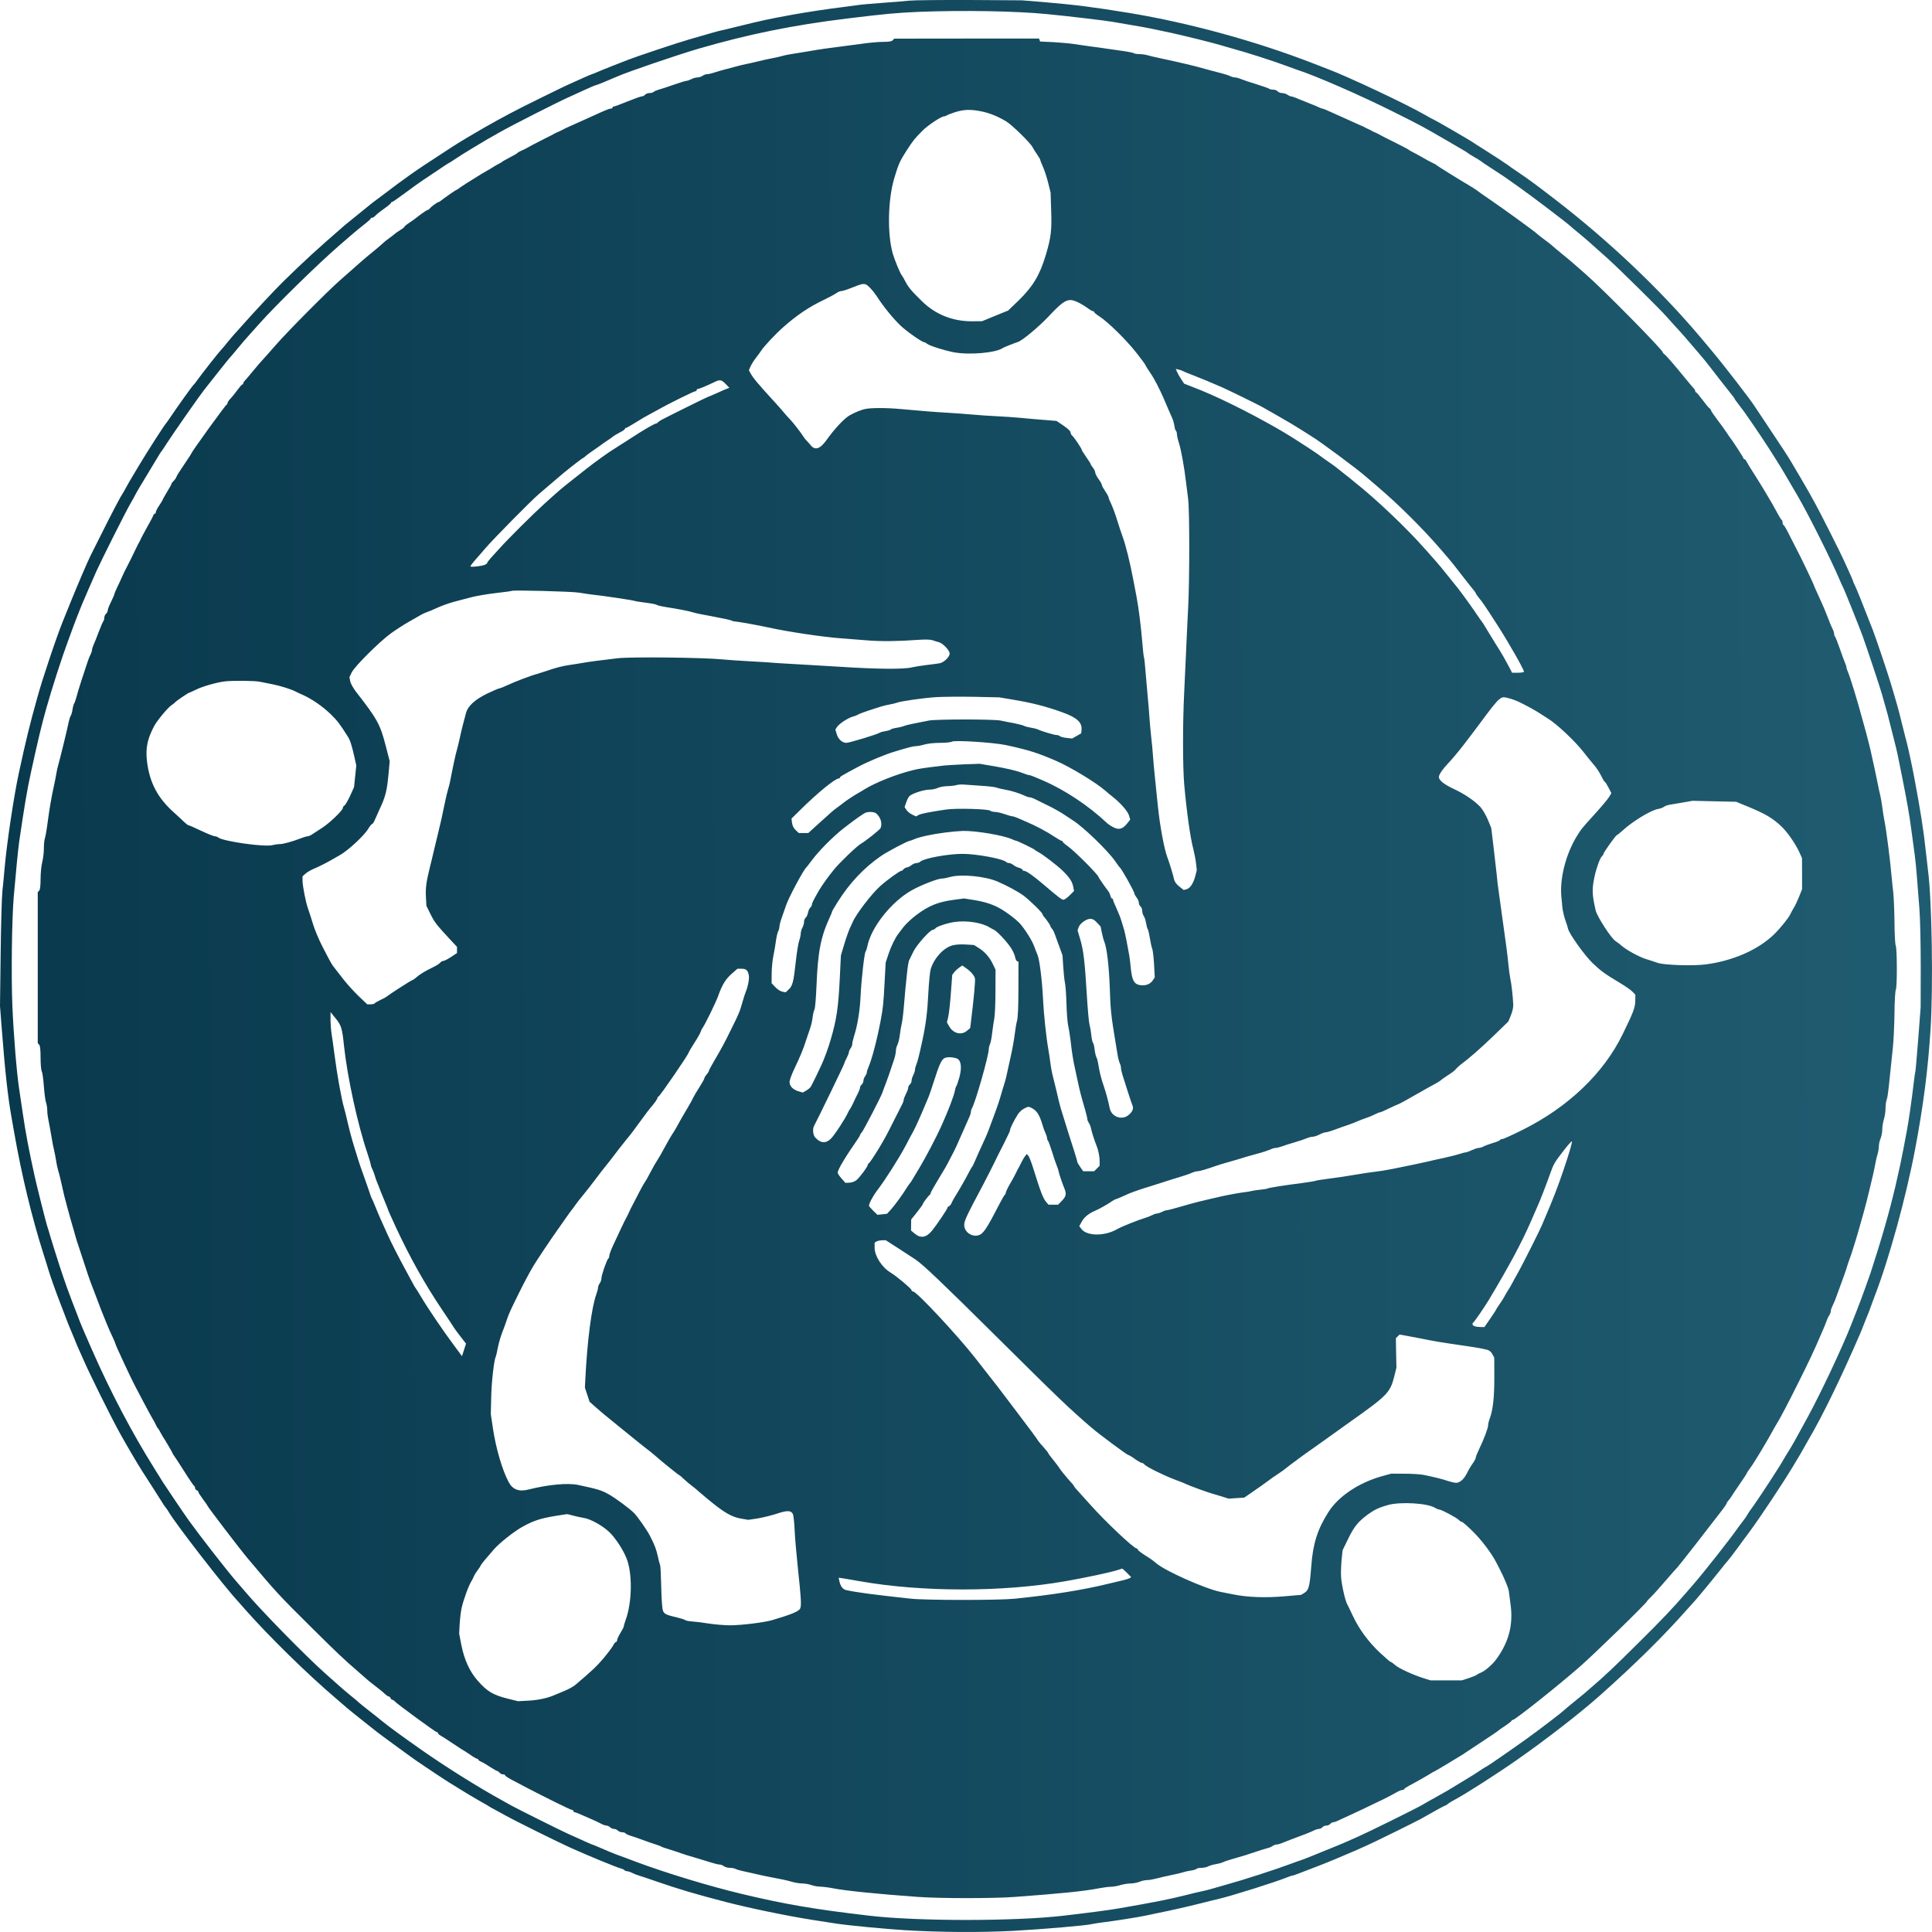 <svg width="24" height="24" viewBox="0 0 24 24" fill="none" xmlns="http://www.w3.org/2000/svg">
<path fill-rule="evenodd" clip-rule="evenodd" d="M11.296 0.008C11.246 0.014 11.099 0.026 10.969 0.035C10.839 0.044 10.695 0.057 10.649 0.064C10.603 0.071 10.513 0.083 10.448 0.091C10.305 0.108 10.025 0.15 9.863 0.179C9.532 0.24 9.471 0.253 9.168 0.328C9.072 0.352 8.979 0.374 8.959 0.378C8.926 0.385 8.849 0.406 8.574 0.486C8.423 0.529 7.899 0.704 7.791 0.747C7.764 0.758 7.683 0.79 7.61 0.818C7.538 0.846 7.452 0.881 7.42 0.895C7.388 0.909 7.359 0.921 7.355 0.921C7.351 0.921 7.299 0.943 7.239 0.97C7.18 0.997 7.106 1.03 7.077 1.043C7.047 1.055 6.875 1.139 6.694 1.228C6.409 1.368 6.258 1.448 6.018 1.584C5.888 1.658 5.694 1.774 5.615 1.826C5.304 2.028 5.195 2.1 5.086 2.178C4.979 2.254 4.859 2.343 4.807 2.384C4.799 2.391 4.754 2.424 4.707 2.459C4.66 2.493 4.612 2.53 4.6 2.54C4.589 2.55 4.571 2.565 4.561 2.572C4.523 2.602 4.32 2.767 4.286 2.795C3.935 3.099 3.778 3.243 3.51 3.506C3.417 3.597 3.133 3.901 3.014 4.037C2.968 4.089 2.921 4.142 2.909 4.154C2.897 4.166 2.86 4.21 2.826 4.252C2.793 4.294 2.759 4.334 2.75 4.342C2.73 4.36 2.493 4.661 2.451 4.722C2.432 4.749 2.41 4.777 2.401 4.784C2.386 4.798 2.191 5.071 2.11 5.192C2.087 5.226 2.065 5.257 2.061 5.261C2.041 5.281 1.836 5.6 1.734 5.77C1.696 5.834 1.653 5.905 1.639 5.929C1.624 5.953 1.593 6.007 1.57 6.049C1.548 6.091 1.524 6.131 1.519 6.139C1.497 6.168 1.385 6.383 1.265 6.623C1.197 6.759 1.136 6.882 1.128 6.896C1.101 6.946 0.958 7.279 0.877 7.48C0.831 7.594 0.785 7.709 0.774 7.735C0.745 7.807 0.677 7.996 0.614 8.185C0.531 8.435 0.51 8.501 0.457 8.689C0.373 8.988 0.321 9.2 0.233 9.608C0.172 9.892 0.085 10.469 0.058 10.776C0.051 10.864 0.038 10.994 0.03 11.067C0.022 11.139 0.012 11.49 0.008 11.848L0 12.497L0.023 12.794C0.062 13.3 0.098 13.63 0.143 13.88C0.151 13.925 0.166 14.012 0.177 14.073C0.268 14.594 0.397 15.129 0.539 15.573C0.566 15.66 0.595 15.75 0.601 15.773C0.618 15.833 0.693 16.046 0.743 16.174C0.767 16.235 0.801 16.325 0.82 16.375C0.838 16.424 0.862 16.483 0.872 16.506C0.882 16.529 0.904 16.581 0.921 16.623C0.937 16.665 0.962 16.724 0.976 16.755C0.99 16.785 1.012 16.835 1.025 16.865C1.108 17.058 1.373 17.594 1.498 17.819C1.564 17.938 1.719 18.203 1.762 18.268C1.83 18.372 2.013 18.659 2.027 18.683C2.035 18.696 2.05 18.718 2.061 18.731C2.072 18.744 2.088 18.767 2.095 18.781C2.173 18.918 2.775 19.697 2.956 19.892C2.97 19.908 3.014 19.957 3.053 20.002C3.346 20.333 3.823 20.801 4.174 21.099C4.216 21.135 4.276 21.186 4.307 21.214C4.338 21.241 4.429 21.314 4.509 21.377C4.589 21.44 4.668 21.502 4.683 21.515C4.716 21.542 5.102 21.824 5.183 21.88C5.265 21.937 5.555 22.129 5.583 22.145C5.597 22.153 5.662 22.194 5.729 22.235C5.796 22.277 5.898 22.338 5.955 22.37C6.013 22.402 6.069 22.435 6.081 22.443C6.092 22.451 6.12 22.467 6.143 22.478C6.166 22.49 6.229 22.524 6.282 22.554C6.388 22.614 6.937 22.886 7.082 22.951C7.299 23.049 7.661 23.198 7.711 23.21C7.732 23.216 7.753 23.225 7.757 23.232C7.762 23.239 7.776 23.244 7.789 23.245C7.802 23.245 7.83 23.254 7.851 23.265C7.872 23.276 7.91 23.291 7.934 23.298C7.959 23.305 8.054 23.337 8.146 23.369C8.439 23.47 8.631 23.527 9.015 23.627C9.325 23.707 9.787 23.802 10.107 23.852C10.214 23.868 10.342 23.888 10.392 23.896C10.533 23.918 11.003 23.963 11.233 23.977C11.684 24.004 12.171 24.007 12.582 23.986C12.949 23.966 13.507 23.918 13.562 23.902C13.574 23.898 13.634 23.889 13.695 23.881C13.822 23.866 14.141 23.816 14.223 23.798C14.254 23.791 14.329 23.776 14.39 23.763C14.554 23.73 14.731 23.69 14.919 23.643C15.011 23.619 15.108 23.596 15.134 23.59C15.299 23.552 15.857 23.376 15.994 23.319C16.019 23.308 16.046 23.3 16.053 23.3C16.065 23.3 16.12 23.279 16.414 23.165C16.491 23.136 16.759 23.023 16.852 22.982C17.03 22.903 17.113 22.863 17.346 22.748C17.495 22.674 17.63 22.607 17.645 22.598C17.812 22.502 17.947 22.429 17.954 22.429C17.959 22.429 17.972 22.42 17.985 22.41C17.997 22.399 18.038 22.374 18.076 22.354C18.203 22.287 18.597 22.035 18.841 21.864C19.201 21.613 19.631 21.279 19.869 21.067C20.314 20.671 20.666 20.323 20.955 19.996C20.992 19.954 21.026 19.917 21.03 19.913C21.047 19.899 21.251 19.652 21.356 19.52C21.416 19.443 21.47 19.378 21.475 19.374C21.48 19.37 21.527 19.308 21.58 19.236C21.633 19.164 21.701 19.07 21.733 19.029C21.867 18.847 22.149 18.423 22.278 18.208C22.3 18.172 22.33 18.122 22.344 18.098C22.359 18.074 22.386 18.026 22.405 17.992C22.424 17.958 22.451 17.911 22.464 17.888C22.641 17.587 22.868 17.121 23.11 16.561C23.12 16.538 23.145 16.476 23.165 16.423C23.186 16.37 23.208 16.314 23.215 16.299C23.221 16.283 23.233 16.252 23.241 16.229C23.248 16.207 23.268 16.154 23.284 16.112C23.467 15.639 23.678 14.871 23.792 14.267C23.893 13.731 23.95 13.289 23.982 12.787C24.016 12.264 23.999 11.183 23.951 10.818C23.944 10.761 23.932 10.655 23.924 10.583C23.898 10.328 23.855 10.058 23.778 9.65C23.753 9.517 23.704 9.289 23.688 9.229C23.68 9.202 23.659 9.118 23.64 9.042C23.6 8.876 23.576 8.786 23.535 8.648C23.518 8.591 23.496 8.516 23.486 8.482C23.453 8.371 23.303 7.924 23.267 7.832C23.143 7.513 23.061 7.308 23.042 7.272C23.03 7.249 23.02 7.226 23.02 7.221C23.02 7.216 22.999 7.166 22.973 7.11C22.948 7.055 22.916 6.985 22.902 6.954C22.866 6.872 22.584 6.314 22.542 6.242C22.522 6.208 22.502 6.171 22.496 6.159C22.491 6.148 22.436 6.053 22.375 5.948C22.313 5.843 22.256 5.746 22.248 5.733C22.214 5.675 22.127 5.541 21.978 5.319C21.89 5.187 21.811 5.069 21.803 5.056C21.755 4.977 21.413 4.534 21.263 4.356C21.218 4.302 21.156 4.228 21.124 4.19C20.625 3.598 19.989 2.995 19.328 2.485C19.051 2.272 19 2.235 18.841 2.127C18.787 2.091 18.74 2.058 18.737 2.054C18.727 2.045 18.563 1.937 18.431 1.854C18.373 1.818 18.304 1.774 18.278 1.756C18.222 1.72 17.82 1.487 17.812 1.487C17.809 1.487 17.755 1.458 17.691 1.421C17.459 1.288 16.736 0.948 16.497 0.859C16.471 0.849 16.389 0.817 16.317 0.789C15.601 0.511 14.777 0.285 14.029 0.161C13.582 0.088 13.362 0.06 12.965 0.026L12.694 0.004L12.04 0C11.681 -0.001 11.346 0.002 11.296 0.008ZM11.421 0.147C11.138 0.159 11.017 0.17 10.524 0.23C9.852 0.312 9.296 0.425 8.674 0.606C8.412 0.683 7.807 0.889 7.673 0.948C7.568 0.994 7.409 1.059 7.4 1.059C7.394 1.059 7.334 1.084 7.267 1.115C7.2 1.146 7.123 1.181 7.096 1.193C6.949 1.257 6.369 1.551 6.206 1.644C6.179 1.659 6.139 1.681 6.118 1.694C6.072 1.719 6.081 1.714 5.872 1.839C5.784 1.892 5.682 1.956 5.646 1.981C5.61 2.006 5.578 2.026 5.574 2.026C5.571 2.026 5.513 2.064 5.446 2.11C5.378 2.156 5.291 2.214 5.253 2.239C5.215 2.264 5.116 2.335 5.033 2.397C4.95 2.459 4.876 2.51 4.869 2.51C4.862 2.51 4.857 2.515 4.857 2.521C4.857 2.527 4.819 2.559 4.772 2.592C4.725 2.625 4.677 2.663 4.664 2.678C4.652 2.692 4.634 2.704 4.624 2.704C4.614 2.704 4.606 2.709 4.606 2.714C4.606 2.72 4.57 2.753 4.526 2.787C4.482 2.821 4.415 2.876 4.377 2.909C4.339 2.942 4.267 3.004 4.217 3.047C3.948 3.28 3.42 3.797 3.219 4.024C3.172 4.077 3.111 4.146 3.083 4.176C3.055 4.206 2.994 4.278 2.947 4.335C2.9 4.392 2.858 4.442 2.853 4.445C2.849 4.449 2.781 4.533 2.703 4.632C2.625 4.731 2.549 4.827 2.534 4.846C2.485 4.907 2.138 5.403 2.075 5.503C2.041 5.556 2.01 5.603 2.006 5.607C1.998 5.614 1.992 5.624 1.912 5.757C1.883 5.805 1.853 5.855 1.846 5.867C1.77 5.991 1.688 6.129 1.681 6.146C1.676 6.157 1.647 6.21 1.616 6.263C1.56 6.36 1.26 6.957 1.196 7.099C1.177 7.141 1.135 7.238 1.102 7.314C1.07 7.39 1.035 7.471 1.025 7.493C1 7.55 0.907 7.789 0.893 7.832C0.886 7.851 0.865 7.91 0.845 7.963C0.772 8.157 0.646 8.548 0.575 8.8C0.514 9.018 0.478 9.167 0.386 9.588C0.338 9.804 0.302 10.02 0.239 10.451C0.225 10.548 0.197 10.834 0.171 11.136C0.147 11.412 0.138 12.12 0.154 12.504C0.169 12.854 0.207 13.326 0.239 13.534C0.247 13.587 0.266 13.718 0.282 13.824C0.318 14.071 0.358 14.282 0.429 14.605C0.461 14.749 0.571 15.185 0.585 15.227C0.592 15.246 0.612 15.312 0.629 15.372C0.647 15.433 0.697 15.592 0.74 15.725C0.81 15.939 0.855 16.064 0.952 16.312C0.966 16.35 0.987 16.403 0.997 16.43C1.007 16.456 1.07 16.603 1.137 16.755C1.371 17.289 1.645 17.809 1.925 18.254C1.97 18.327 2.015 18.398 2.024 18.413C2.052 18.458 2.3 18.825 2.345 18.887C2.488 19.085 2.813 19.503 2.93 19.638C2.961 19.673 3.014 19.735 3.049 19.776C3.241 20.004 3.794 20.569 4.036 20.784C4.092 20.833 4.17 20.903 4.209 20.938C4.248 20.973 4.317 21.032 4.363 21.069C4.409 21.105 4.45 21.14 4.453 21.145C4.457 21.15 4.514 21.196 4.579 21.247C4.644 21.297 4.719 21.357 4.745 21.379C4.84 21.456 4.998 21.571 5.246 21.745C5.548 21.956 5.941 22.202 6.234 22.363C6.268 22.382 6.321 22.412 6.352 22.429C6.417 22.466 6.983 22.748 7.054 22.779C7.081 22.791 7.158 22.825 7.225 22.856C7.293 22.887 7.351 22.913 7.355 22.913C7.359 22.913 7.383 22.922 7.407 22.933C7.487 22.969 7.659 23.04 7.694 23.051C7.713 23.058 7.81 23.093 7.909 23.131C8.273 23.267 8.805 23.429 9.21 23.526C9.744 23.654 10.116 23.718 10.795 23.797C11.395 23.868 12.613 23.868 13.215 23.797C13.508 23.763 13.785 23.727 13.897 23.707C14.363 23.626 14.522 23.594 14.738 23.54C14.815 23.52 14.905 23.499 14.94 23.492C14.974 23.485 15.03 23.471 15.065 23.46C15.099 23.45 15.178 23.427 15.239 23.41C15.444 23.354 15.842 23.225 16.032 23.154C16.085 23.134 16.145 23.113 16.164 23.107C16.193 23.098 16.313 23.05 16.63 22.92C16.695 22.893 16.733 22.877 16.873 22.814C17.021 22.748 17.575 22.474 17.666 22.422C17.708 22.397 17.773 22.36 17.812 22.339C17.993 22.238 17.973 22.249 18.139 22.148C18.212 22.104 18.283 22.06 18.298 22.051C18.313 22.042 18.355 22.015 18.392 21.99C18.428 21.965 18.461 21.945 18.465 21.945C18.472 21.945 18.756 21.749 18.959 21.604C19.11 21.496 19.404 21.271 19.425 21.249C19.433 21.24 19.489 21.193 19.55 21.144C19.611 21.094 19.668 21.048 19.677 21.04C19.685 21.032 19.728 20.995 19.773 20.957C19.935 20.818 20.043 20.717 20.358 20.404C20.652 20.113 20.785 19.972 20.95 19.781C20.983 19.742 21.031 19.687 21.056 19.658C21.17 19.527 21.498 19.11 21.574 19C21.585 18.983 21.617 18.941 21.644 18.906C21.671 18.871 21.698 18.833 21.703 18.821C21.708 18.81 21.746 18.754 21.788 18.697C21.856 18.603 22.115 18.206 22.152 18.137C22.16 18.122 22.192 18.069 22.223 18.02C22.276 17.934 22.304 17.883 22.459 17.598C22.623 17.297 22.888 16.733 22.997 16.454C23.018 16.403 23.05 16.321 23.069 16.271C23.111 16.166 23.21 15.893 23.236 15.815C23.376 15.386 23.469 15.06 23.547 14.73C23.598 14.508 23.617 14.418 23.646 14.267C23.661 14.183 23.68 14.083 23.688 14.045C23.706 13.956 23.756 13.609 23.772 13.458C23.78 13.393 23.788 13.331 23.792 13.32C23.796 13.308 23.812 13.122 23.829 12.905L23.859 12.511L23.86 12.007C23.86 11.72 23.853 11.406 23.843 11.281C23.834 11.159 23.82 10.982 23.812 10.887C23.805 10.792 23.793 10.671 23.785 10.617C23.778 10.564 23.759 10.427 23.744 10.313C23.713 10.087 23.694 9.98 23.63 9.657C23.571 9.358 23.569 9.349 23.528 9.187C23.507 9.107 23.482 9.007 23.472 8.966C23.462 8.924 23.442 8.846 23.426 8.793C23.411 8.74 23.389 8.661 23.377 8.619C23.357 8.547 23.188 8.039 23.138 7.901C23.102 7.801 22.91 7.321 22.895 7.296C22.888 7.283 22.869 7.241 22.853 7.203C22.747 6.953 22.469 6.398 22.335 6.167C22.181 5.902 22.129 5.814 22.063 5.71C22.029 5.657 21.988 5.592 21.971 5.565C21.919 5.484 21.815 5.328 21.749 5.233C21.714 5.184 21.678 5.132 21.668 5.117C21.658 5.103 21.627 5.061 21.598 5.024C21.569 4.988 21.546 4.954 21.546 4.95C21.546 4.946 21.536 4.932 21.524 4.919C21.513 4.906 21.435 4.807 21.352 4.7C21.27 4.593 21.189 4.49 21.174 4.472C21.158 4.454 21.119 4.407 21.087 4.369C20.949 4.207 20.895 4.144 20.822 4.066C20.78 4.02 20.727 3.961 20.704 3.935C20.632 3.851 20.126 3.352 19.983 3.222C19.74 3.004 19.705 2.973 19.614 2.898C19.565 2.858 19.517 2.818 19.508 2.809C19.473 2.774 19.02 2.43 18.864 2.32C18.67 2.182 18.682 2.191 18.531 2.093C18.464 2.05 18.403 2.009 18.396 2.002C18.388 1.995 18.35 1.972 18.312 1.95C18.274 1.928 18.24 1.907 18.236 1.903C18.228 1.894 18.235 1.898 17.972 1.745C17.668 1.569 17.669 1.569 17.318 1.393C16.918 1.192 16.333 0.936 16.108 0.865C16.089 0.859 16.029 0.837 15.976 0.817C15.807 0.754 15.485 0.651 15.308 0.603C15.247 0.586 15.178 0.566 15.155 0.559C15.088 0.537 14.707 0.443 14.557 0.41C14.303 0.355 14.239 0.342 14.064 0.313C13.968 0.297 13.858 0.278 13.82 0.271C13.743 0.257 13.259 0.199 13.004 0.175C12.622 0.137 11.96 0.126 11.421 0.147ZM11.09 0.5C11.078 0.514 11.043 0.52 10.974 0.52C10.92 0.52 10.812 0.529 10.735 0.54C10.657 0.551 10.537 0.567 10.469 0.575C10.285 0.598 10.192 0.611 10.044 0.637C9.972 0.649 9.877 0.664 9.835 0.671C9.792 0.677 9.736 0.689 9.71 0.697C9.683 0.705 9.627 0.718 9.585 0.725C9.543 0.733 9.468 0.749 9.418 0.762C9.369 0.774 9.303 0.789 9.272 0.795C9.242 0.801 9.189 0.813 9.154 0.823C9.12 0.832 9.057 0.849 9.015 0.86C8.973 0.871 8.91 0.889 8.876 0.9C8.842 0.912 8.801 0.921 8.785 0.921C8.769 0.921 8.744 0.93 8.729 0.941C8.714 0.952 8.686 0.961 8.666 0.962C8.645 0.962 8.611 0.971 8.589 0.983C8.567 0.994 8.54 1.004 8.528 1.004C8.517 1.004 8.445 1.026 8.368 1.053C8.292 1.08 8.208 1.107 8.182 1.114C8.157 1.121 8.129 1.133 8.121 1.141C8.112 1.149 8.089 1.156 8.068 1.156C8.048 1.156 8.023 1.165 8.014 1.176C8.004 1.188 7.986 1.197 7.974 1.197C7.961 1.197 7.882 1.225 7.798 1.259C7.714 1.294 7.638 1.322 7.628 1.322C7.618 1.322 7.61 1.328 7.61 1.335C7.61 1.343 7.601 1.349 7.589 1.349C7.568 1.349 7.527 1.366 7.367 1.439C7.329 1.456 7.26 1.487 7.214 1.508C7.044 1.583 7.005 1.602 6.985 1.614C6.973 1.62 6.954 1.629 6.943 1.634C6.931 1.638 6.913 1.647 6.901 1.653C6.89 1.66 6.83 1.691 6.769 1.721C6.659 1.776 6.567 1.825 6.526 1.849C6.514 1.855 6.489 1.867 6.47 1.875C6.451 1.883 6.433 1.894 6.429 1.899C6.422 1.908 6.394 1.924 6.268 1.991C6.253 1.999 6.237 2.009 6.234 2.013C6.23 2.017 6.211 2.028 6.192 2.037C6.173 2.047 6.138 2.067 6.115 2.082C6.092 2.097 6.061 2.115 6.046 2.123C6.031 2.131 5.999 2.15 5.976 2.164C5.953 2.179 5.919 2.2 5.9 2.211C5.855 2.237 5.717 2.326 5.695 2.344C5.686 2.352 5.675 2.358 5.671 2.358C5.664 2.358 5.511 2.465 5.473 2.496C5.463 2.504 5.452 2.51 5.448 2.51C5.434 2.51 5.351 2.571 5.339 2.59C5.333 2.599 5.322 2.607 5.315 2.607C5.307 2.607 5.268 2.632 5.228 2.662C5.133 2.735 5.136 2.733 5.076 2.773C5.047 2.792 5.024 2.812 5.024 2.817C5.024 2.822 5.002 2.84 4.975 2.856C4.948 2.873 4.918 2.893 4.908 2.902C4.899 2.911 4.866 2.936 4.836 2.958C4.805 2.98 4.774 3.005 4.766 3.013C4.753 3.028 4.601 3.155 4.572 3.177C4.559 3.186 4.454 3.278 4.362 3.36C4.345 3.376 4.285 3.428 4.229 3.477C4.071 3.615 3.572 4.118 3.425 4.287C3.352 4.37 3.289 4.442 3.285 4.445C3.265 4.465 3.161 4.585 3.118 4.639C3.091 4.672 3.059 4.711 3.045 4.725C3.032 4.738 3.021 4.756 3.021 4.763C3.021 4.771 3.016 4.777 3.009 4.777C3.003 4.777 2.977 4.807 2.951 4.843C2.925 4.879 2.887 4.927 2.865 4.949C2.844 4.972 2.826 4.997 2.826 5.007C2.826 5.016 2.821 5.026 2.814 5.028C2.798 5.035 2.381 5.611 2.381 5.627C2.381 5.63 2.348 5.681 2.308 5.74C2.215 5.878 2.203 5.897 2.188 5.932C2.181 5.947 2.165 5.968 2.153 5.979C2.141 5.989 2.131 6.002 2.131 6.009C2.131 6.015 2.106 6.061 2.075 6.111C2.045 6.161 2.02 6.205 2.02 6.21C2.02 6.214 2.001 6.245 1.978 6.279C1.955 6.313 1.936 6.35 1.936 6.361C1.936 6.372 1.931 6.381 1.924 6.381C1.917 6.381 1.908 6.392 1.903 6.405C1.899 6.418 1.864 6.485 1.825 6.553C1.787 6.622 1.752 6.687 1.747 6.699C1.743 6.71 1.734 6.729 1.727 6.74C1.72 6.751 1.705 6.779 1.695 6.802C1.662 6.873 1.574 7.05 1.561 7.072C1.554 7.083 1.535 7.124 1.518 7.162C1.501 7.2 1.473 7.262 1.454 7.3C1.436 7.338 1.421 7.374 1.421 7.38C1.421 7.386 1.403 7.429 1.38 7.475C1.357 7.521 1.338 7.569 1.338 7.583C1.338 7.596 1.329 7.615 1.317 7.625C1.306 7.634 1.296 7.655 1.296 7.672C1.296 7.689 1.291 7.708 1.285 7.715C1.278 7.722 1.253 7.781 1.228 7.846C1.204 7.91 1.175 7.984 1.163 8.009C1.152 8.034 1.143 8.063 1.143 8.073C1.143 8.084 1.135 8.11 1.124 8.132C1.103 8.175 1.096 8.193 1.016 8.44C0.985 8.535 0.954 8.638 0.947 8.668C0.939 8.698 0.928 8.729 0.922 8.737C0.916 8.745 0.906 8.779 0.901 8.813C0.896 8.847 0.886 8.881 0.88 8.889C0.873 8.897 0.861 8.934 0.853 8.972C0.834 9.066 0.741 9.445 0.724 9.502C0.716 9.528 0.704 9.581 0.698 9.62C0.691 9.659 0.68 9.719 0.672 9.753C0.641 9.892 0.614 10.046 0.593 10.208C0.581 10.302 0.565 10.394 0.558 10.412C0.551 10.431 0.545 10.488 0.545 10.539C0.545 10.59 0.536 10.668 0.524 10.712C0.513 10.756 0.504 10.849 0.504 10.919C0.504 11.003 0.498 11.053 0.486 11.065L0.469 11.082V12.02V12.959L0.486 12.976C0.498 12.988 0.504 13.041 0.504 13.137C0.504 13.216 0.51 13.293 0.519 13.308C0.527 13.323 0.539 13.409 0.545 13.497C0.552 13.586 0.564 13.676 0.572 13.697C0.58 13.719 0.587 13.761 0.587 13.791C0.587 13.822 0.593 13.873 0.6 13.905C0.607 13.936 0.623 14.025 0.636 14.101C0.648 14.177 0.665 14.264 0.673 14.294C0.681 14.325 0.691 14.381 0.697 14.419C0.702 14.457 0.714 14.509 0.722 14.536C0.731 14.563 0.748 14.634 0.762 14.695C0.775 14.756 0.791 14.827 0.798 14.854C0.806 14.881 0.826 14.958 0.844 15.027C0.862 15.095 0.887 15.182 0.898 15.22C0.91 15.258 0.926 15.317 0.936 15.352C0.945 15.386 0.96 15.436 0.97 15.462C0.979 15.489 1.013 15.591 1.045 15.69C1.077 15.789 1.112 15.893 1.123 15.922C1.134 15.95 1.152 15.997 1.163 16.026C1.226 16.196 1.289 16.357 1.32 16.43C1.331 16.456 1.349 16.497 1.358 16.52C1.368 16.543 1.389 16.59 1.406 16.625C1.422 16.66 1.435 16.692 1.435 16.697C1.435 16.708 1.631 17.13 1.671 17.204C1.677 17.215 1.724 17.305 1.776 17.404C1.828 17.503 1.883 17.603 1.896 17.625C1.91 17.648 1.929 17.682 1.937 17.701C1.945 17.72 1.956 17.739 1.962 17.743C1.967 17.747 1.979 17.765 1.988 17.785C1.998 17.803 2.012 17.828 2.019 17.84C2.053 17.892 2.145 18.048 2.145 18.055C2.145 18.059 2.151 18.07 2.159 18.079C2.167 18.088 2.224 18.176 2.287 18.275C2.349 18.374 2.406 18.457 2.412 18.459C2.418 18.462 2.423 18.473 2.423 18.484C2.423 18.495 2.432 18.508 2.444 18.512C2.455 18.517 2.465 18.527 2.465 18.535C2.465 18.543 2.49 18.582 2.52 18.622C2.551 18.663 2.576 18.699 2.576 18.703C2.576 18.714 2.984 19.249 3.078 19.36C3.429 19.778 3.464 19.816 3.876 20.224C4.178 20.524 4.286 20.626 4.438 20.756C4.487 20.798 4.537 20.842 4.55 20.854C4.562 20.866 4.6 20.897 4.634 20.923C4.712 20.982 4.757 21.019 4.79 21.05C4.804 21.063 4.821 21.074 4.829 21.074C4.837 21.074 4.847 21.084 4.852 21.095C4.856 21.106 4.866 21.116 4.874 21.116C4.882 21.116 4.895 21.124 4.904 21.135C4.928 21.164 5.41 21.517 5.426 21.517C5.434 21.517 5.441 21.523 5.441 21.53C5.441 21.537 5.456 21.551 5.475 21.561C5.493 21.571 5.564 21.616 5.631 21.662C5.699 21.707 5.76 21.747 5.768 21.75C5.775 21.754 5.811 21.777 5.847 21.802C5.884 21.828 5.92 21.848 5.927 21.848C5.935 21.848 5.941 21.853 5.941 21.859C5.941 21.865 5.959 21.877 5.98 21.886C6.001 21.895 6.051 21.925 6.092 21.952C6.133 21.979 6.171 22 6.177 22C6.183 22 6.196 22.01 6.206 22.021C6.215 22.033 6.235 22.042 6.249 22.042C6.264 22.042 6.275 22.047 6.275 22.054C6.275 22.061 6.314 22.087 6.362 22.112C6.41 22.137 6.493 22.181 6.546 22.209C6.784 22.333 7.09 22.484 7.106 22.484C7.116 22.484 7.124 22.49 7.124 22.498C7.124 22.506 7.13 22.512 7.138 22.512C7.147 22.512 7.186 22.527 7.225 22.545C7.265 22.563 7.329 22.591 7.367 22.607C7.405 22.624 7.453 22.646 7.473 22.658C7.494 22.669 7.521 22.678 7.534 22.678C7.546 22.678 7.566 22.687 7.578 22.698C7.589 22.71 7.611 22.719 7.626 22.719C7.642 22.719 7.664 22.729 7.675 22.74C7.686 22.751 7.711 22.761 7.729 22.761C7.747 22.761 7.766 22.767 7.77 22.774C7.775 22.781 7.798 22.793 7.823 22.801C7.848 22.808 7.921 22.833 7.986 22.857C8.051 22.881 8.126 22.907 8.153 22.915C8.18 22.923 8.208 22.934 8.215 22.939C8.223 22.945 8.276 22.963 8.334 22.98C8.391 22.998 8.45 23.017 8.466 23.024C8.481 23.03 8.559 23.055 8.64 23.078C8.72 23.102 8.814 23.13 8.848 23.141C8.883 23.152 8.923 23.162 8.939 23.162C8.954 23.162 8.979 23.172 8.993 23.183C9.008 23.194 9.041 23.203 9.067 23.203C9.092 23.203 9.124 23.209 9.137 23.216C9.15 23.224 9.192 23.236 9.231 23.244C9.269 23.253 9.341 23.269 9.391 23.28C9.44 23.292 9.509 23.306 9.544 23.313C9.705 23.343 9.778 23.359 9.841 23.377C9.878 23.388 9.934 23.397 9.966 23.397C9.998 23.397 10.049 23.406 10.079 23.417C10.11 23.428 10.161 23.437 10.193 23.437C10.226 23.438 10.298 23.447 10.353 23.458C10.508 23.488 10.901 23.528 11.4 23.564C11.673 23.584 12.332 23.584 12.596 23.565C13.182 23.522 13.46 23.494 13.647 23.458C13.704 23.447 13.774 23.438 13.801 23.438C13.828 23.438 13.881 23.429 13.919 23.417C13.956 23.406 14.014 23.397 14.047 23.397C14.079 23.397 14.129 23.387 14.156 23.376C14.184 23.364 14.226 23.355 14.251 23.355C14.275 23.355 14.326 23.346 14.364 23.336C14.401 23.326 14.485 23.306 14.55 23.293C14.615 23.28 14.682 23.264 14.698 23.258C14.714 23.252 14.757 23.242 14.792 23.237C14.828 23.232 14.86 23.222 14.864 23.215C14.868 23.209 14.895 23.203 14.923 23.203C14.951 23.203 14.991 23.195 15.01 23.184C15.03 23.174 15.072 23.162 15.105 23.157C15.137 23.151 15.174 23.142 15.187 23.135C15.2 23.128 15.245 23.112 15.287 23.1C15.429 23.06 15.516 23.033 15.614 22.999C15.668 22.981 15.727 22.962 15.746 22.958C15.766 22.954 15.794 22.942 15.809 22.931C15.824 22.921 15.847 22.913 15.86 22.913C15.874 22.913 15.905 22.904 15.93 22.893C15.955 22.883 16.001 22.865 16.032 22.853C16.196 22.793 16.286 22.757 16.321 22.739C16.343 22.728 16.372 22.719 16.386 22.719C16.399 22.719 16.418 22.71 16.428 22.698C16.437 22.687 16.459 22.678 16.477 22.678C16.494 22.678 16.516 22.668 16.525 22.657C16.535 22.646 16.552 22.636 16.563 22.636C16.574 22.636 16.6 22.628 16.62 22.617C16.641 22.607 16.673 22.592 16.692 22.584C16.731 22.568 17.018 22.433 17.179 22.354C17.236 22.326 17.308 22.288 17.339 22.27C17.369 22.252 17.405 22.236 17.419 22.236C17.432 22.236 17.443 22.231 17.443 22.225C17.443 22.219 17.473 22.199 17.509 22.18C17.572 22.148 17.732 22.057 17.777 22.028C17.788 22.02 17.807 22.01 17.819 22.005C17.83 22 17.905 21.956 17.986 21.907C18.066 21.859 18.144 21.811 18.159 21.802C18.174 21.794 18.192 21.781 18.2 21.775C18.209 21.769 18.284 21.719 18.368 21.664C18.522 21.563 18.612 21.502 18.625 21.489C18.629 21.485 18.665 21.46 18.705 21.434C18.745 21.407 18.778 21.381 18.778 21.375C18.778 21.369 18.785 21.365 18.794 21.365C18.821 21.365 19.355 20.941 19.625 20.704C19.81 20.543 20.461 19.908 20.461 19.89C20.461 19.886 20.482 19.864 20.507 19.84C20.533 19.816 20.615 19.724 20.69 19.637C20.765 19.549 20.831 19.475 20.837 19.471C20.846 19.465 21.277 18.912 21.4 18.75C21.427 18.715 21.449 18.681 21.449 18.675C21.449 18.669 21.459 18.653 21.472 18.639C21.484 18.625 21.502 18.602 21.51 18.587C21.518 18.573 21.564 18.504 21.612 18.435C21.66 18.366 21.699 18.306 21.699 18.302C21.699 18.297 21.714 18.274 21.732 18.25C21.751 18.226 21.788 18.169 21.816 18.123C21.844 18.078 21.872 18.031 21.879 18.02C21.919 17.955 22.015 17.788 22.023 17.771C22.029 17.759 22.046 17.728 22.063 17.701C22.115 17.618 22.222 17.413 22.35 17.155C22.473 16.91 22.543 16.76 22.601 16.623C22.609 16.604 22.63 16.555 22.649 16.513C22.667 16.471 22.687 16.421 22.693 16.402C22.699 16.383 22.713 16.355 22.723 16.34C22.733 16.325 22.742 16.303 22.742 16.29C22.742 16.277 22.751 16.249 22.762 16.227C22.785 16.18 22.804 16.134 22.823 16.077C22.831 16.055 22.857 15.983 22.881 15.918C22.905 15.854 22.93 15.782 22.937 15.759C22.948 15.72 22.957 15.692 23 15.573C23.02 15.515 23.079 15.322 23.11 15.207C23.123 15.161 23.142 15.092 23.153 15.055C23.164 15.017 23.18 14.957 23.188 14.923C23.197 14.889 23.212 14.827 23.222 14.785C23.254 14.657 23.285 14.519 23.298 14.446C23.305 14.408 23.317 14.355 23.326 14.329C23.334 14.302 23.34 14.261 23.34 14.237C23.34 14.213 23.349 14.172 23.361 14.144C23.372 14.117 23.382 14.068 23.382 14.034C23.382 14.001 23.391 13.943 23.402 13.906C23.414 13.869 23.423 13.806 23.423 13.766C23.423 13.727 23.43 13.679 23.437 13.66C23.449 13.629 23.456 13.576 23.487 13.271C23.492 13.226 23.503 13.114 23.513 13.023C23.523 12.931 23.532 12.736 23.534 12.588C23.535 12.438 23.543 12.307 23.551 12.293C23.568 12.261 23.567 11.777 23.549 11.745C23.542 11.732 23.535 11.601 23.534 11.453C23.532 11.305 23.525 11.14 23.519 11.087C23.512 11.034 23.504 10.953 23.5 10.908C23.482 10.693 23.431 10.298 23.408 10.189C23.4 10.151 23.389 10.079 23.383 10.03C23.377 9.98 23.365 9.912 23.357 9.878C23.348 9.844 23.334 9.781 23.327 9.74C23.319 9.698 23.303 9.62 23.291 9.567C23.279 9.514 23.264 9.442 23.256 9.408C23.237 9.316 23.206 9.191 23.181 9.1C23.169 9.057 23.15 8.988 23.139 8.948C23.075 8.709 22.984 8.411 22.956 8.348C22.945 8.324 22.937 8.297 22.937 8.288C22.937 8.279 22.928 8.252 22.917 8.228C22.907 8.204 22.878 8.125 22.853 8.053C22.828 7.981 22.802 7.916 22.796 7.909C22.789 7.902 22.784 7.885 22.784 7.872C22.784 7.859 22.775 7.83 22.763 7.809C22.752 7.787 22.727 7.729 22.709 7.68C22.668 7.573 22.629 7.483 22.574 7.365C22.552 7.317 22.533 7.275 22.533 7.272C22.533 7.26 22.353 6.884 22.311 6.809C22.305 6.798 22.281 6.751 22.258 6.705C22.192 6.573 22.166 6.526 22.154 6.521C22.149 6.519 22.144 6.505 22.144 6.491C22.144 6.477 22.138 6.462 22.132 6.458C22.125 6.453 22.102 6.417 22.081 6.377C22.027 6.276 22.012 6.251 21.901 6.065C21.864 6.005 21.759 5.836 21.737 5.803C21.724 5.782 21.706 5.752 21.697 5.734C21.688 5.717 21.675 5.703 21.669 5.703C21.663 5.703 21.657 5.698 21.657 5.691C21.657 5.681 21.518 5.467 21.48 5.42C21.474 5.412 21.457 5.387 21.443 5.365C21.428 5.342 21.38 5.275 21.335 5.216C21.291 5.158 21.254 5.104 21.254 5.096C21.254 5.089 21.246 5.078 21.236 5.072C21.226 5.066 21.187 5.019 21.149 4.967C21.111 4.916 21.075 4.874 21.07 4.874C21.064 4.874 21.059 4.867 21.059 4.859C21.059 4.851 21.051 4.836 21.042 4.826C21.032 4.817 20.99 4.766 20.948 4.715C20.797 4.53 20.694 4.411 20.675 4.4C20.665 4.394 20.656 4.384 20.656 4.377C20.656 4.347 19.905 3.585 19.698 3.406C19.634 3.351 19.568 3.293 19.552 3.278C19.535 3.262 19.472 3.209 19.411 3.16C19.35 3.111 19.294 3.063 19.286 3.055C19.278 3.046 19.235 3.012 19.189 2.979C19.143 2.945 19.099 2.911 19.091 2.902C19.073 2.881 18.659 2.581 18.514 2.483C18.452 2.441 18.394 2.4 18.385 2.393C18.367 2.378 18.301 2.333 18.261 2.31C18.115 2.224 17.852 2.06 17.846 2.052C17.842 2.047 17.823 2.036 17.805 2.028C17.785 2.02 17.726 1.988 17.673 1.957C17.619 1.926 17.56 1.894 17.541 1.885C17.521 1.876 17.503 1.864 17.499 1.86C17.495 1.855 17.426 1.819 17.346 1.779C17.188 1.7 17.164 1.688 17.127 1.667C17.113 1.659 17.093 1.65 17.082 1.645C17.07 1.641 17.051 1.632 17.04 1.625C17.028 1.617 17.01 1.608 16.998 1.604C16.987 1.599 16.968 1.59 16.956 1.583C16.945 1.576 16.926 1.567 16.915 1.563C16.903 1.558 16.869 1.544 16.838 1.529C16.808 1.515 16.754 1.491 16.72 1.476C16.686 1.461 16.609 1.426 16.549 1.399C16.489 1.371 16.435 1.349 16.427 1.349C16.42 1.349 16.403 1.343 16.39 1.336C16.376 1.328 16.315 1.303 16.254 1.279C16.193 1.255 16.123 1.227 16.099 1.216C16.075 1.206 16.047 1.197 16.036 1.197C16.026 1.196 16.006 1.187 15.991 1.176C15.976 1.165 15.947 1.156 15.926 1.156C15.906 1.156 15.881 1.146 15.872 1.135C15.862 1.123 15.838 1.114 15.817 1.114C15.797 1.114 15.774 1.109 15.767 1.103C15.759 1.096 15.688 1.071 15.607 1.046C15.527 1.022 15.441 0.993 15.416 0.982C15.39 0.971 15.357 0.962 15.342 0.962C15.326 0.962 15.3 0.955 15.284 0.946C15.268 0.938 15.22 0.922 15.177 0.911C15.135 0.901 15.081 0.887 15.058 0.88C14.907 0.838 14.786 0.806 14.738 0.796C14.707 0.789 14.639 0.773 14.585 0.761C14.532 0.749 14.447 0.73 14.397 0.72C14.348 0.71 14.285 0.695 14.258 0.687C14.232 0.679 14.184 0.672 14.153 0.672C14.122 0.672 14.091 0.667 14.086 0.661C14.08 0.656 14.018 0.643 13.948 0.633C13.878 0.623 13.786 0.61 13.744 0.604C13.702 0.597 13.614 0.585 13.549 0.577C13.484 0.568 13.387 0.554 13.334 0.546C13.28 0.538 13.165 0.528 13.078 0.523L12.921 0.516L12.914 0.497L12.907 0.479L12.007 0.479L11.108 0.48L11.09 0.5ZM11.873 1.391C11.827 1.405 11.779 1.423 11.766 1.431C11.752 1.439 11.735 1.446 11.726 1.446C11.693 1.446 11.522 1.559 11.461 1.622C11.356 1.729 11.348 1.738 11.259 1.875C11.18 1.998 11.161 2.038 11.109 2.213C11.029 2.482 11.021 2.909 11.091 3.153C11.116 3.237 11.181 3.394 11.204 3.423C11.213 3.434 11.233 3.468 11.248 3.499C11.281 3.565 11.327 3.62 11.456 3.745C11.623 3.907 11.833 3.991 12.071 3.991L12.2 3.99L12.28 3.957C12.324 3.939 12.397 3.91 12.441 3.891L12.523 3.858L12.652 3.734C12.831 3.56 12.917 3.418 12.992 3.165C13.056 2.951 13.067 2.861 13.058 2.614L13.051 2.393L13.02 2.268C13.003 2.2 12.974 2.112 12.956 2.072C12.938 2.033 12.923 1.995 12.923 1.988C12.923 1.981 12.906 1.951 12.885 1.921C12.864 1.892 12.837 1.849 12.826 1.827C12.797 1.772 12.571 1.551 12.501 1.509C12.392 1.444 12.295 1.405 12.193 1.384C12.062 1.357 11.978 1.359 11.873 1.391ZM10.705 3.53C10.69 3.533 10.632 3.553 10.577 3.576C10.522 3.598 10.465 3.616 10.45 3.616C10.436 3.616 10.409 3.627 10.39 3.641C10.372 3.655 10.301 3.693 10.232 3.726C10.05 3.813 9.901 3.913 9.729 4.065C9.63 4.153 9.488 4.304 9.453 4.36C9.446 4.372 9.417 4.411 9.39 4.446C9.362 4.482 9.332 4.531 9.322 4.555L9.303 4.599L9.319 4.629C9.356 4.698 9.406 4.757 9.641 5.014C9.668 5.044 9.712 5.093 9.738 5.125C9.765 5.157 9.8 5.196 9.816 5.212C9.847 5.242 9.959 5.387 9.982 5.426C9.989 5.439 10.006 5.46 10.019 5.473C10.032 5.485 10.054 5.511 10.069 5.529C10.122 5.597 10.185 5.579 10.26 5.476C10.37 5.322 10.49 5.195 10.559 5.157C10.63 5.119 10.692 5.093 10.746 5.081C10.817 5.065 11.013 5.065 11.185 5.081C11.43 5.104 11.65 5.121 11.784 5.128C11.857 5.132 11.986 5.142 12.069 5.149C12.153 5.157 12.29 5.166 12.375 5.17C12.46 5.174 12.597 5.183 12.681 5.191C12.764 5.2 12.899 5.211 12.979 5.217L13.125 5.229L13.212 5.288C13.264 5.323 13.299 5.356 13.299 5.371C13.299 5.385 13.309 5.404 13.321 5.414C13.345 5.434 13.438 5.573 13.438 5.589C13.438 5.594 13.463 5.634 13.493 5.677C13.524 5.721 13.549 5.76 13.549 5.766C13.549 5.771 13.562 5.791 13.577 5.81C13.592 5.829 13.605 5.856 13.605 5.869C13.605 5.882 13.623 5.918 13.646 5.95C13.669 5.981 13.688 6.015 13.688 6.025C13.688 6.034 13.707 6.069 13.73 6.103C13.753 6.136 13.771 6.17 13.771 6.179C13.771 6.187 13.787 6.225 13.805 6.263C13.823 6.301 13.855 6.388 13.876 6.457C13.897 6.525 13.929 6.622 13.947 6.671C13.984 6.771 14.035 6.977 14.077 7.196C14.092 7.276 14.111 7.372 14.118 7.41C14.143 7.539 14.174 7.783 14.189 7.969C14.197 8.071 14.207 8.16 14.211 8.166C14.215 8.172 14.224 8.256 14.231 8.353C14.239 8.451 14.251 8.589 14.258 8.661C14.265 8.734 14.275 8.849 14.279 8.917C14.284 8.986 14.294 9.094 14.301 9.159C14.309 9.224 14.318 9.323 14.322 9.38C14.325 9.437 14.338 9.571 14.349 9.677C14.36 9.784 14.376 9.933 14.383 10.009C14.407 10.25 14.463 10.553 14.502 10.652C14.526 10.714 14.573 10.867 14.585 10.925C14.591 10.953 14.614 10.985 14.649 11.012L14.704 11.056L14.738 11.047C14.783 11.036 14.824 10.975 14.848 10.884L14.867 10.81L14.857 10.72C14.851 10.671 14.836 10.594 14.824 10.548C14.786 10.404 14.743 10.1 14.711 9.747C14.692 9.528 14.691 8.993 14.71 8.613C14.714 8.522 14.724 8.307 14.732 8.136C14.739 7.965 14.752 7.698 14.76 7.542C14.778 7.179 14.778 6.338 14.759 6.194C14.751 6.133 14.739 6.04 14.733 5.987C14.711 5.802 14.672 5.585 14.646 5.506C14.632 5.463 14.62 5.412 14.62 5.393C14.62 5.375 14.614 5.356 14.608 5.352C14.601 5.348 14.593 5.32 14.589 5.291C14.585 5.261 14.572 5.216 14.56 5.19C14.548 5.165 14.5 5.053 14.453 4.943C14.405 4.833 14.336 4.699 14.298 4.645C14.261 4.591 14.23 4.542 14.23 4.537C14.23 4.531 14.178 4.46 14.114 4.379C13.986 4.217 13.764 4 13.658 3.931C13.621 3.907 13.591 3.883 13.591 3.876C13.591 3.87 13.584 3.865 13.576 3.865C13.568 3.865 13.541 3.85 13.517 3.832C13.438 3.773 13.343 3.727 13.3 3.727C13.235 3.727 13.177 3.769 13.028 3.929C12.903 4.061 12.701 4.23 12.645 4.248C12.594 4.265 12.47 4.314 12.457 4.323C12.372 4.383 12.047 4.412 11.853 4.377C11.739 4.356 11.546 4.295 11.517 4.271C11.505 4.26 11.49 4.252 11.483 4.252C11.455 4.252 11.257 4.113 11.185 4.043C11.087 3.948 10.973 3.807 10.888 3.675C10.845 3.61 10.781 3.541 10.753 3.532C10.742 3.528 10.72 3.527 10.705 3.53ZM14.623 4.622C14.632 4.643 14.655 4.684 14.675 4.713L14.71 4.766L14.815 4.807C14.912 4.845 14.954 4.862 15.058 4.908C15.365 5.044 15.809 5.279 16.059 5.438C16.175 5.511 16.346 5.623 16.365 5.638C16.388 5.656 16.52 5.75 16.553 5.772C16.57 5.784 16.591 5.799 16.6 5.807C16.609 5.815 16.644 5.843 16.678 5.869C16.713 5.896 16.748 5.924 16.757 5.931C16.766 5.939 16.796 5.964 16.825 5.987C17.086 6.192 17.469 6.556 17.699 6.816C17.766 6.892 17.835 6.97 17.852 6.989C17.869 7.008 17.921 7.071 17.967 7.129C18.014 7.188 18.059 7.244 18.068 7.254C18.113 7.306 18.242 7.481 18.321 7.597C18.37 7.669 18.413 7.731 18.417 7.735C18.421 7.739 18.435 7.761 18.448 7.784C18.47 7.819 18.506 7.879 18.577 7.995C18.585 8.008 18.607 8.044 18.627 8.074C18.647 8.104 18.69 8.181 18.724 8.243L18.784 8.357H18.858C18.898 8.357 18.931 8.351 18.931 8.344C18.931 8.316 18.739 7.979 18.6 7.763C18.439 7.513 18.425 7.493 18.368 7.422C18.349 7.398 18.333 7.375 18.333 7.37C18.333 7.366 18.324 7.351 18.312 7.338C18.3 7.325 18.232 7.238 18.16 7.146C18.089 7.053 18.015 6.96 17.995 6.938C17.976 6.917 17.934 6.868 17.902 6.83C17.678 6.569 17.366 6.259 17.109 6.042C17.046 5.989 16.984 5.936 16.972 5.925C16.878 5.839 16.39 5.477 16.292 5.42C16.279 5.412 16.224 5.377 16.171 5.343C16.117 5.308 15.989 5.231 15.886 5.173C15.782 5.114 15.688 5.061 15.677 5.054C15.648 5.036 15.251 4.842 15.183 4.812C15.047 4.752 14.899 4.691 14.794 4.651C14.748 4.634 14.704 4.615 14.696 4.61C14.689 4.605 14.665 4.597 14.645 4.592L14.606 4.583L14.623 4.622ZM8.869 4.749C8.776 4.794 8.684 4.832 8.668 4.832C8.66 4.832 8.654 4.839 8.654 4.846C8.654 4.854 8.647 4.86 8.638 4.86C8.62 4.86 8.292 5.022 8.174 5.09C8.128 5.116 8.071 5.147 8.049 5.158C8.026 5.169 7.958 5.21 7.898 5.247C7.838 5.285 7.783 5.316 7.776 5.316C7.769 5.316 7.763 5.321 7.763 5.328C7.763 5.334 7.743 5.349 7.718 5.362C7.669 5.387 7.621 5.416 7.61 5.427C7.607 5.431 7.575 5.453 7.541 5.475C7.506 5.498 7.471 5.523 7.462 5.531C7.453 5.538 7.413 5.566 7.373 5.593C7.334 5.619 7.29 5.652 7.275 5.665C7.261 5.679 7.246 5.69 7.242 5.69C7.235 5.69 7.078 5.812 6.992 5.883C6.911 5.952 6.74 6.097 6.693 6.138C6.588 6.229 6.124 6.7 6.032 6.808C5.978 6.871 5.914 6.945 5.889 6.973C5.865 7.001 5.844 7.029 5.844 7.035C5.844 7.049 5.994 7.032 6.028 7.014C6.042 7.007 6.053 6.997 6.053 6.991C6.053 6.986 6.072 6.96 6.096 6.933C6.12 6.907 6.165 6.857 6.196 6.823C6.311 6.694 6.618 6.389 6.767 6.254C6.975 6.067 6.972 6.07 7.131 5.945C7.207 5.885 7.276 5.83 7.284 5.824C7.377 5.75 7.571 5.61 7.636 5.572C7.649 5.564 7.706 5.528 7.763 5.491C7.938 5.378 7.962 5.363 8.05 5.311C8.097 5.284 8.142 5.261 8.15 5.261C8.158 5.261 8.166 5.256 8.169 5.251C8.172 5.245 8.192 5.23 8.215 5.217C8.283 5.18 8.789 4.929 8.797 4.929C8.801 4.929 8.85 4.908 8.906 4.883C8.962 4.857 9.02 4.832 9.035 4.827L9.061 4.818L9.015 4.77C8.961 4.715 8.945 4.712 8.869 4.749ZM6.357 7.34C6.354 7.343 6.266 7.355 6.162 7.367C6.058 7.379 5.923 7.402 5.863 7.417C5.803 7.433 5.704 7.459 5.642 7.475C5.581 7.491 5.487 7.525 5.434 7.549C5.38 7.574 5.321 7.599 5.303 7.604C5.284 7.61 5.249 7.626 5.226 7.64C5.203 7.653 5.133 7.693 5.072 7.728C5.011 7.763 4.914 7.826 4.857 7.867C4.717 7.968 4.404 8.279 4.369 8.353L4.341 8.411L4.35 8.461C4.355 8.489 4.387 8.547 4.42 8.59C4.686 8.931 4.723 8.998 4.791 9.263L4.841 9.456L4.829 9.588C4.807 9.829 4.792 9.891 4.707 10.071C4.688 10.113 4.663 10.168 4.653 10.192C4.642 10.217 4.628 10.237 4.621 10.237C4.615 10.237 4.593 10.264 4.574 10.296C4.525 10.38 4.318 10.571 4.218 10.625C4.191 10.64 4.149 10.664 4.127 10.677C4.068 10.712 3.956 10.769 3.89 10.796C3.86 10.809 3.817 10.834 3.796 10.852L3.758 10.886V10.936C3.758 11.005 3.798 11.21 3.829 11.295C3.842 11.333 3.871 11.419 3.891 11.488C3.912 11.556 3.964 11.679 4.007 11.762C4.111 11.963 4.121 11.982 4.159 12.028C4.176 12.051 4.227 12.115 4.271 12.172C4.316 12.229 4.399 12.321 4.457 12.376L4.562 12.476H4.604C4.627 12.476 4.65 12.471 4.654 12.464C4.658 12.458 4.69 12.439 4.726 12.422C4.761 12.406 4.797 12.386 4.806 12.378C4.834 12.354 5.099 12.183 5.121 12.176C5.132 12.172 5.156 12.156 5.173 12.14C5.213 12.104 5.29 12.058 5.378 12.016C5.416 11.998 5.456 11.973 5.467 11.96C5.477 11.948 5.495 11.937 5.507 11.937C5.519 11.937 5.562 11.915 5.603 11.888L5.677 11.839V11.801V11.762L5.59 11.669C5.419 11.484 5.401 11.461 5.349 11.358L5.297 11.253L5.291 11.143C5.285 11.027 5.295 10.956 5.343 10.762C5.359 10.698 5.381 10.608 5.391 10.562C5.402 10.516 5.424 10.423 5.441 10.355C5.457 10.286 5.476 10.209 5.482 10.182C5.488 10.155 5.507 10.068 5.523 9.988C5.539 9.909 5.559 9.825 5.567 9.802C5.575 9.779 5.587 9.732 5.593 9.698C5.62 9.555 5.665 9.343 5.677 9.311C5.683 9.292 5.699 9.227 5.712 9.166C5.725 9.105 5.744 9.024 5.755 8.986C5.765 8.948 5.78 8.892 5.788 8.861C5.81 8.772 5.899 8.69 6.054 8.615C6.128 8.58 6.195 8.551 6.204 8.551C6.213 8.551 6.259 8.532 6.307 8.51C6.396 8.468 6.598 8.391 6.672 8.372C6.695 8.365 6.742 8.35 6.776 8.339C6.898 8.296 6.987 8.273 7.079 8.26C7.13 8.253 7.204 8.241 7.242 8.234C7.322 8.22 7.474 8.2 7.673 8.177C7.837 8.158 8.724 8.167 8.97 8.191C9.056 8.199 9.191 8.208 9.269 8.212C9.347 8.216 9.455 8.222 9.509 8.226C9.621 8.235 9.687 8.24 10.051 8.26C10.197 8.269 10.362 8.279 10.42 8.282C10.898 8.313 11.234 8.316 11.335 8.289C11.363 8.282 11.443 8.269 11.511 8.261C11.58 8.253 11.654 8.243 11.675 8.239C11.727 8.228 11.797 8.16 11.797 8.119C11.797 8.078 11.708 7.986 11.658 7.976C11.639 7.971 11.605 7.961 11.584 7.953C11.558 7.944 11.494 7.942 11.396 7.949C11.159 7.967 10.939 7.969 10.774 7.955C10.69 7.948 10.54 7.936 10.441 7.929C10.215 7.912 9.786 7.848 9.537 7.793C9.424 7.768 9.163 7.721 9.137 7.721C9.123 7.721 9.101 7.716 9.088 7.709C9.075 7.702 8.97 7.679 8.855 7.658C8.74 7.638 8.631 7.615 8.612 7.608C8.574 7.594 8.407 7.561 8.264 7.54C8.215 7.532 8.168 7.521 8.159 7.514C8.151 7.507 8.089 7.495 8.021 7.487C7.953 7.478 7.893 7.469 7.888 7.466C7.875 7.457 7.468 7.397 7.339 7.384C7.316 7.381 7.251 7.372 7.193 7.362C7.098 7.347 6.37 7.328 6.357 7.34ZM2.798 8.464C2.701 8.474 2.517 8.526 2.437 8.566C2.392 8.588 2.352 8.606 2.349 8.606C2.338 8.606 2.194 8.704 2.179 8.721C2.172 8.73 2.149 8.749 2.128 8.762C2.087 8.788 1.954 8.948 1.918 9.014C1.832 9.173 1.807 9.291 1.825 9.449C1.856 9.72 1.957 9.913 2.166 10.098C2.211 10.139 2.267 10.19 2.289 10.212C2.311 10.233 2.334 10.251 2.34 10.251C2.347 10.251 2.418 10.282 2.498 10.32C2.578 10.358 2.656 10.389 2.67 10.389C2.684 10.389 2.701 10.395 2.709 10.402C2.759 10.45 3.291 10.526 3.387 10.498C3.411 10.492 3.449 10.486 3.472 10.486C3.517 10.486 3.634 10.454 3.733 10.415C3.769 10.401 3.808 10.389 3.82 10.389C3.833 10.389 3.86 10.377 3.88 10.363C3.901 10.349 3.955 10.313 4.001 10.284C4.094 10.225 4.259 10.066 4.259 10.037C4.259 10.026 4.268 10.012 4.279 10.006C4.29 10 4.321 9.946 4.349 9.887L4.398 9.778L4.412 9.644L4.426 9.509L4.405 9.414C4.371 9.261 4.35 9.197 4.322 9.152C4.223 8.995 4.191 8.953 4.11 8.874C4.014 8.78 3.88 8.686 3.765 8.634C3.727 8.617 3.683 8.597 3.669 8.589C3.614 8.561 3.483 8.52 3.389 8.501C3.336 8.491 3.264 8.476 3.229 8.469C3.17 8.456 2.9 8.453 2.798 8.464ZM11.63 8.66C11.463 8.671 11.184 8.711 11.136 8.731C11.121 8.737 11.083 8.746 11.053 8.751C11.022 8.756 10.972 8.768 10.941 8.778C10.911 8.788 10.842 8.81 10.788 8.827C10.735 8.845 10.678 8.866 10.663 8.875C10.648 8.884 10.618 8.896 10.597 8.901C10.54 8.915 10.426 8.989 10.4 9.028L10.377 9.063L10.394 9.119C10.413 9.183 10.463 9.228 10.514 9.228C10.551 9.228 10.903 9.121 10.928 9.102C10.936 9.096 10.969 9.087 11.001 9.082C11.034 9.077 11.063 9.067 11.067 9.061C11.071 9.055 11.104 9.046 11.14 9.041C11.176 9.035 11.216 9.025 11.23 9.019C11.243 9.012 11.303 8.997 11.362 8.986C11.421 8.974 11.501 8.959 11.539 8.951C11.633 8.933 12.341 8.933 12.43 8.951C12.468 8.96 12.543 8.974 12.597 8.984C12.651 8.995 12.707 9.009 12.722 9.017C12.737 9.025 12.776 9.035 12.809 9.04C12.842 9.045 12.879 9.055 12.893 9.061C12.932 9.082 13.097 9.131 13.127 9.131C13.142 9.131 13.161 9.138 13.168 9.146C13.176 9.153 13.213 9.163 13.251 9.167L13.319 9.174L13.375 9.142L13.431 9.11L13.435 9.071C13.446 8.976 13.38 8.914 13.198 8.849C12.99 8.774 12.822 8.731 12.575 8.69L12.415 8.663L12.103 8.656C11.931 8.653 11.718 8.655 11.63 8.66ZM18.59 8.72C18.561 8.752 18.5 8.829 18.456 8.889C18.411 8.95 18.344 9.041 18.306 9.09C18.268 9.139 18.217 9.207 18.192 9.24C18.127 9.325 18.035 9.435 17.988 9.484C17.923 9.551 17.874 9.623 17.874 9.652C17.874 9.693 17.939 9.744 18.062 9.802C18.193 9.862 18.322 9.951 18.391 10.026C18.418 10.056 18.459 10.126 18.483 10.183L18.525 10.286L18.554 10.527C18.57 10.661 18.587 10.81 18.592 10.859C18.597 10.909 18.603 10.965 18.605 10.984C18.608 11.003 18.625 11.13 18.644 11.267C18.713 11.759 18.725 11.849 18.737 11.972C18.743 12.04 18.755 12.124 18.762 12.159C18.776 12.22 18.793 12.37 18.798 12.478C18.8 12.511 18.788 12.567 18.769 12.612L18.737 12.69L18.553 12.868C18.389 13.026 18.256 13.143 18.14 13.229C18.12 13.245 18.096 13.268 18.085 13.281C18.076 13.295 18.032 13.329 17.988 13.356C17.945 13.384 17.906 13.411 17.902 13.417C17.898 13.422 17.861 13.446 17.819 13.469C17.777 13.491 17.701 13.533 17.652 13.562C17.497 13.651 17.37 13.721 17.361 13.721C17.357 13.721 17.309 13.743 17.255 13.769C17.202 13.796 17.152 13.817 17.144 13.817C17.136 13.817 17.105 13.83 17.075 13.845C17.046 13.86 16.999 13.879 16.971 13.888C16.944 13.896 16.897 13.915 16.866 13.928C16.835 13.942 16.782 13.962 16.748 13.974C16.713 13.985 16.642 14.01 16.589 14.03C16.537 14.05 16.482 14.066 16.468 14.066C16.453 14.066 16.418 14.079 16.39 14.094C16.361 14.109 16.324 14.121 16.307 14.121C16.29 14.121 16.255 14.13 16.23 14.141C16.205 14.152 16.138 14.175 16.08 14.191C16.023 14.208 15.952 14.23 15.924 14.241C15.895 14.251 15.859 14.26 15.845 14.26C15.83 14.26 15.8 14.269 15.779 14.28C15.757 14.29 15.689 14.313 15.628 14.329C15.517 14.359 15.47 14.373 15.364 14.406C15.333 14.415 15.271 14.433 15.225 14.446C15.179 14.459 15.12 14.477 15.093 14.487C14.99 14.524 14.9 14.55 14.873 14.55C14.857 14.55 14.827 14.559 14.805 14.569C14.784 14.58 14.719 14.602 14.662 14.619C14.604 14.636 14.504 14.668 14.439 14.689C14.374 14.71 14.299 14.734 14.272 14.742C14.211 14.759 14.066 14.809 14.029 14.825C14.014 14.831 13.972 14.85 13.937 14.866C13.902 14.882 13.868 14.896 13.863 14.896C13.857 14.896 13.836 14.907 13.815 14.921C13.769 14.954 13.648 15.023 13.605 15.04C13.528 15.072 13.47 15.118 13.441 15.171L13.407 15.231L13.434 15.267C13.502 15.358 13.728 15.358 13.881 15.267C13.93 15.239 14.135 15.156 14.226 15.129C14.251 15.122 14.288 15.107 14.31 15.096C14.331 15.085 14.359 15.075 14.371 15.075C14.384 15.075 14.412 15.066 14.434 15.055C14.456 15.043 14.483 15.034 14.495 15.034C14.507 15.034 14.591 15.012 14.683 14.985C14.835 14.94 14.914 14.921 15.176 14.861C15.266 14.841 15.415 14.814 15.482 14.807C15.501 14.805 15.533 14.799 15.552 14.794C15.571 14.79 15.62 14.782 15.661 14.778C15.702 14.774 15.741 14.768 15.748 14.763C15.762 14.755 15.934 14.727 16.182 14.695C16.265 14.684 16.337 14.672 16.343 14.668C16.35 14.664 16.429 14.652 16.52 14.64C16.611 14.629 16.757 14.607 16.845 14.591C16.933 14.576 17.04 14.56 17.082 14.556C17.124 14.552 17.221 14.536 17.297 14.521C17.534 14.473 17.698 14.439 17.749 14.426C17.776 14.419 17.86 14.4 17.937 14.384C18.013 14.367 18.101 14.345 18.132 14.335C18.163 14.324 18.197 14.315 18.209 14.315C18.22 14.314 18.254 14.302 18.285 14.287C18.315 14.273 18.353 14.26 18.368 14.26C18.383 14.26 18.413 14.251 18.433 14.24C18.454 14.229 18.505 14.211 18.547 14.198C18.59 14.186 18.628 14.17 18.632 14.163C18.637 14.155 18.651 14.149 18.664 14.149C18.677 14.149 18.791 14.097 18.917 14.034C19.481 13.753 19.921 13.332 20.156 12.85C20.292 12.572 20.314 12.514 20.314 12.429L20.315 12.356L20.28 12.32C20.261 12.299 20.186 12.247 20.113 12.204C19.931 12.095 19.884 12.06 19.78 11.96C19.684 11.868 19.492 11.598 19.479 11.538C19.475 11.518 19.463 11.48 19.453 11.454C19.433 11.403 19.408 11.296 19.407 11.26C19.406 11.249 19.402 11.196 19.396 11.142C19.374 10.914 19.45 10.614 19.587 10.389C19.643 10.298 19.652 10.287 19.822 10.1C19.895 10.02 19.969 9.931 19.986 9.904L20.017 9.853L19.981 9.783C19.961 9.744 19.941 9.712 19.935 9.712C19.93 9.712 19.91 9.679 19.891 9.639C19.872 9.599 19.835 9.542 19.808 9.511C19.781 9.48 19.715 9.399 19.662 9.331C19.561 9.203 19.339 8.994 19.236 8.931C19.223 8.923 19.18 8.895 19.138 8.868C19.072 8.825 18.995 8.782 18.875 8.722C18.814 8.692 18.717 8.662 18.68 8.662C18.655 8.661 18.627 8.68 18.59 8.72ZM11.825 9.213C11.813 9.221 11.747 9.228 11.677 9.228C11.606 9.228 11.521 9.237 11.482 9.249C11.445 9.26 11.398 9.269 11.377 9.269C11.343 9.27 11.293 9.282 11.115 9.336C10.994 9.372 10.784 9.46 10.663 9.524C10.454 9.636 10.434 9.648 10.434 9.659C10.434 9.665 10.428 9.67 10.42 9.67C10.375 9.67 10.155 9.85 9.949 10.054L9.832 10.169L9.839 10.223C9.844 10.258 9.86 10.29 9.885 10.313L9.923 10.348H9.982H10.041L10.164 10.236C10.327 10.088 10.347 10.07 10.413 10.022C10.443 10 10.472 9.979 10.475 9.975C10.489 9.961 10.609 9.881 10.649 9.859C10.672 9.846 10.71 9.824 10.733 9.809C10.872 9.722 11.139 9.616 11.345 9.566C11.42 9.548 11.474 9.54 11.706 9.512C11.745 9.507 11.864 9.5 11.973 9.495L12.17 9.488L12.306 9.511C12.499 9.543 12.627 9.573 12.703 9.603C12.739 9.617 12.776 9.629 12.785 9.629C12.793 9.629 12.824 9.639 12.851 9.651C12.88 9.663 12.923 9.681 12.948 9.692C13.222 9.809 13.52 10.006 13.751 10.224C13.767 10.239 13.803 10.263 13.832 10.277C13.899 10.312 13.945 10.299 13.999 10.233L14.04 10.182L14.025 10.13C14.009 10.078 13.919 9.974 13.823 9.899C13.794 9.876 13.751 9.841 13.728 9.82C13.614 9.721 13.295 9.527 13.118 9.451C12.89 9.352 12.772 9.315 12.492 9.255C12.339 9.223 11.855 9.192 11.825 9.213ZM11.88 9.753C11.861 9.759 11.81 9.765 11.767 9.766C11.724 9.767 11.671 9.777 11.649 9.788C11.627 9.799 11.581 9.809 11.548 9.809C11.476 9.809 11.326 9.858 11.295 9.892C11.284 9.905 11.266 9.94 11.256 9.971L11.237 10.026L11.26 10.061C11.273 10.081 11.305 10.107 11.331 10.119L11.379 10.142L11.411 10.124C11.442 10.107 11.557 10.085 11.755 10.056C11.877 10.038 12.281 10.049 12.302 10.071C12.31 10.079 12.336 10.085 12.359 10.086C12.383 10.086 12.436 10.098 12.478 10.113C12.52 10.127 12.563 10.14 12.573 10.14C12.584 10.14 12.615 10.15 12.643 10.162C12.671 10.174 12.713 10.192 12.735 10.202C12.869 10.258 13.01 10.334 13.108 10.4C13.145 10.424 13.181 10.445 13.188 10.445C13.195 10.445 13.201 10.45 13.201 10.456C13.201 10.462 13.231 10.489 13.267 10.514C13.354 10.576 13.646 10.87 13.646 10.895C13.646 10.902 13.741 11.038 13.765 11.067C13.775 11.078 13.788 11.104 13.793 11.125C13.798 11.146 13.808 11.163 13.815 11.163C13.822 11.163 13.827 11.17 13.827 11.178C13.827 11.187 13.846 11.234 13.869 11.283C13.892 11.333 13.921 11.405 13.932 11.444C13.944 11.484 13.959 11.534 13.966 11.557C13.977 11.595 14.008 11.752 14.028 11.868C14.033 11.895 14.042 11.97 14.048 12.036C14.063 12.175 14.088 12.223 14.154 12.236C14.225 12.249 14.282 12.23 14.316 12.184L14.345 12.142L14.336 11.975C14.33 11.883 14.32 11.797 14.313 11.784C14.306 11.771 14.294 11.715 14.285 11.659C14.276 11.603 14.264 11.551 14.258 11.543C14.252 11.536 14.243 11.502 14.237 11.467C14.232 11.433 14.218 11.393 14.208 11.378C14.197 11.363 14.189 11.334 14.189 11.314C14.189 11.294 14.179 11.27 14.168 11.26C14.156 11.251 14.147 11.23 14.147 11.213C14.147 11.197 14.134 11.168 14.119 11.149C14.104 11.13 14.092 11.108 14.092 11.1C14.091 11.074 13.935 10.796 13.911 10.776C13.906 10.773 13.881 10.739 13.855 10.701C13.765 10.569 13.452 10.267 13.325 10.189C13.312 10.181 13.265 10.15 13.22 10.12C13.175 10.089 13.082 10.037 13.013 10.004C12.945 9.97 12.872 9.934 12.851 9.924C12.831 9.914 12.805 9.905 12.793 9.905C12.782 9.905 12.755 9.897 12.733 9.886C12.668 9.855 12.559 9.821 12.485 9.809C12.447 9.803 12.4 9.792 12.381 9.784C12.362 9.777 12.28 9.767 12.2 9.762C12.12 9.757 12.023 9.75 11.984 9.747C11.946 9.743 11.899 9.746 11.88 9.753ZM20.906 9.969C20.841 9.98 20.766 9.993 20.739 9.997C20.712 10.002 20.681 10.013 20.67 10.023C20.658 10.032 20.624 10.045 20.594 10.05C20.506 10.066 20.279 10.204 20.157 10.317C20.121 10.349 20.089 10.375 20.084 10.375C20.073 10.375 19.919 10.59 19.919 10.607C19.919 10.615 19.91 10.628 19.9 10.637C19.878 10.654 19.833 10.776 19.81 10.88C19.774 11.043 19.776 11.11 19.822 11.309C19.841 11.389 20.018 11.662 20.072 11.693C20.091 11.705 20.123 11.729 20.142 11.746C20.2 11.799 20.364 11.889 20.454 11.916C20.5 11.93 20.562 11.95 20.592 11.961C20.67 11.989 21.036 12.001 21.191 11.98C21.53 11.935 21.839 11.799 22.037 11.608C22.114 11.533 22.221 11.401 22.241 11.355C22.249 11.337 22.269 11.3 22.285 11.274C22.302 11.247 22.331 11.185 22.35 11.136L22.386 11.046L22.386 10.852L22.385 10.659L22.348 10.578C22.3 10.476 22.2 10.332 22.13 10.267C22.021 10.163 21.929 10.109 21.713 10.02L21.567 9.96L21.296 9.954L21.024 9.948L20.906 9.969ZM10.754 10.095C10.722 10.108 10.605 10.191 10.475 10.293C10.34 10.4 10.175 10.567 10.085 10.687C10.051 10.732 10.02 10.773 10.016 10.776C9.979 10.809 9.797 11.15 9.765 11.246C9.759 11.265 9.738 11.324 9.719 11.378C9.699 11.431 9.683 11.489 9.683 11.506C9.683 11.524 9.676 11.552 9.667 11.568C9.658 11.584 9.646 11.638 9.639 11.688C9.633 11.738 9.618 11.822 9.607 11.875C9.596 11.928 9.586 12.027 9.586 12.093L9.585 12.214L9.631 12.262C9.655 12.289 9.695 12.314 9.718 12.319L9.76 12.327L9.796 12.293C9.845 12.248 9.858 12.2 9.885 11.951C9.898 11.833 9.917 11.713 9.928 11.685C9.938 11.656 9.947 11.616 9.947 11.595C9.948 11.574 9.957 11.542 9.968 11.523C9.979 11.504 9.988 11.472 9.988 11.452C9.988 11.432 9.998 11.408 10.009 11.399C10.02 11.389 10.034 11.361 10.038 11.335C10.043 11.31 10.056 11.281 10.067 11.273C10.077 11.264 10.086 11.248 10.086 11.237C10.086 11.219 10.107 11.178 10.171 11.066C10.211 10.998 10.287 10.891 10.36 10.802C10.432 10.713 10.648 10.507 10.696 10.48C10.752 10.449 10.932 10.306 10.94 10.285C10.963 10.225 10.938 10.148 10.881 10.102C10.859 10.085 10.791 10.081 10.754 10.095ZM11.748 10.341C11.586 10.361 11.419 10.397 11.357 10.425C11.332 10.436 11.307 10.445 11.301 10.445C11.277 10.445 11.022 10.58 10.945 10.633C10.733 10.779 10.555 10.968 10.408 11.201C10.369 11.264 10.336 11.319 10.336 11.324C10.336 11.329 10.325 11.359 10.31 11.39C10.196 11.636 10.16 11.821 10.143 12.242C10.137 12.39 10.126 12.524 10.118 12.539C10.11 12.554 10.099 12.601 10.094 12.642C10.089 12.684 10.076 12.74 10.066 12.767C10.057 12.793 10.034 12.859 10.017 12.912C9.978 13.034 9.945 13.114 9.869 13.274C9.835 13.344 9.808 13.419 9.808 13.441C9.808 13.492 9.85 13.536 9.918 13.556L9.973 13.572L10.017 13.546C10.042 13.532 10.068 13.509 10.074 13.496C10.081 13.483 10.092 13.461 10.099 13.448C10.112 13.425 10.161 13.323 10.204 13.23C10.238 13.159 10.291 13.013 10.32 12.912C10.393 12.663 10.415 12.515 10.433 12.135L10.446 11.869L10.476 11.768C10.508 11.657 10.551 11.536 10.572 11.499C10.579 11.485 10.588 11.465 10.593 11.454C10.632 11.358 10.826 11.105 10.934 11.008C11.021 10.93 11.176 10.818 11.197 10.818C11.204 10.818 11.217 10.808 11.226 10.797C11.236 10.786 11.253 10.776 11.264 10.776C11.275 10.776 11.3 10.764 11.32 10.749C11.339 10.733 11.369 10.721 11.386 10.721C11.402 10.721 11.423 10.713 11.432 10.704C11.474 10.663 11.774 10.607 11.957 10.607C12.13 10.607 12.458 10.668 12.498 10.707C12.505 10.715 12.522 10.721 12.535 10.721C12.547 10.721 12.573 10.732 12.591 10.747C12.609 10.761 12.641 10.776 12.662 10.781C12.683 10.787 12.701 10.797 12.701 10.804C12.701 10.812 12.71 10.818 12.722 10.818C12.749 10.818 12.84 10.882 12.967 10.991C13.146 11.144 13.19 11.177 13.211 11.177C13.223 11.177 13.257 11.153 13.287 11.123L13.342 11.068L13.332 11.016C13.32 10.951 13.286 10.9 13.198 10.814C13.127 10.746 12.955 10.614 12.895 10.583C12.876 10.573 12.857 10.561 12.854 10.556C12.844 10.545 12.638 10.445 12.625 10.445C12.619 10.445 12.595 10.436 12.571 10.425C12.462 10.376 12.124 10.319 11.963 10.322C11.921 10.323 11.825 10.331 11.748 10.341ZM11.804 10.894C11.765 10.905 11.718 10.914 11.699 10.914C11.646 10.915 11.443 10.994 11.325 11.06C11.072 11.202 10.819 11.522 10.774 11.758C10.768 11.784 10.759 11.812 10.753 11.82C10.737 11.841 10.7 12.168 10.69 12.38C10.682 12.558 10.652 12.741 10.607 12.879C10.596 12.915 10.587 12.955 10.587 12.97C10.587 12.985 10.578 13.009 10.566 13.023C10.555 13.038 10.546 13.06 10.545 13.071C10.545 13.083 10.532 13.115 10.517 13.144C10.502 13.172 10.489 13.201 10.489 13.209C10.489 13.219 10.166 13.886 10.113 13.986C10.092 14.025 10.099 14.098 10.125 14.128C10.191 14.202 10.257 14.208 10.32 14.147C10.364 14.105 10.503 13.893 10.535 13.819C10.544 13.799 10.555 13.78 10.56 13.776C10.564 13.772 10.582 13.738 10.6 13.7C10.617 13.662 10.643 13.608 10.658 13.58C10.672 13.552 10.684 13.52 10.684 13.509C10.684 13.498 10.693 13.481 10.705 13.472C10.716 13.462 10.726 13.441 10.726 13.425C10.726 13.409 10.736 13.384 10.747 13.369C10.758 13.354 10.768 13.333 10.768 13.323C10.768 13.312 10.776 13.284 10.787 13.26C10.832 13.156 10.893 12.924 10.94 12.677C10.97 12.516 10.975 12.467 10.989 12.2L11.002 11.958L11.038 11.849C11.069 11.756 11.121 11.649 11.16 11.599C11.166 11.591 11.195 11.554 11.224 11.515C11.254 11.477 11.324 11.411 11.381 11.368C11.536 11.251 11.654 11.203 11.855 11.177L11.976 11.161L12.078 11.177C12.217 11.198 12.318 11.229 12.408 11.277C12.497 11.325 12.624 11.421 12.673 11.476C12.738 11.551 12.822 11.686 12.846 11.753C12.859 11.79 12.879 11.84 12.889 11.864C12.914 11.922 12.947 12.189 12.957 12.414C12.966 12.596 12.996 12.885 13.023 13.036C13.031 13.082 13.042 13.157 13.048 13.202C13.053 13.248 13.068 13.329 13.082 13.382C13.127 13.562 13.133 13.589 13.146 13.647C13.153 13.679 13.168 13.735 13.178 13.771C13.227 13.932 13.305 14.18 13.342 14.293C13.364 14.361 13.382 14.423 13.382 14.431C13.382 14.438 13.399 14.468 13.419 14.497L13.456 14.55H13.524H13.592L13.626 14.516L13.66 14.482L13.66 14.423C13.66 14.364 13.642 14.279 13.619 14.225C13.598 14.175 13.561 14.06 13.553 14.018C13.549 13.995 13.537 13.964 13.526 13.949C13.516 13.934 13.507 13.912 13.507 13.901C13.507 13.89 13.495 13.837 13.479 13.783C13.432 13.624 13.414 13.554 13.389 13.437C13.376 13.376 13.359 13.299 13.352 13.264C13.333 13.183 13.314 13.064 13.298 12.919C13.29 12.854 13.277 12.773 13.269 12.739C13.261 12.705 13.251 12.584 13.248 12.47C13.245 12.356 13.236 12.237 13.229 12.207C13.222 12.177 13.213 12.088 13.208 12.01L13.199 11.869L13.158 11.755C13.135 11.692 13.109 11.622 13.101 11.599C13.093 11.576 13.078 11.547 13.067 11.536C13.057 11.524 13.048 11.509 13.048 11.504C13.048 11.493 12.996 11.417 12.968 11.387C12.959 11.377 12.951 11.364 12.951 11.358C12.951 11.339 12.794 11.185 12.715 11.126C12.644 11.074 12.52 11.007 12.39 10.95C12.237 10.885 11.939 10.856 11.804 10.894ZM13.507 11.422C13.461 11.44 13.412 11.483 13.399 11.519L13.386 11.557L13.417 11.662C13.459 11.8 13.476 11.944 13.5 12.345C13.511 12.528 13.526 12.697 13.533 12.721C13.54 12.745 13.551 12.806 13.556 12.856C13.562 12.906 13.571 12.95 13.578 12.954C13.584 12.958 13.593 12.996 13.598 13.04C13.604 13.084 13.614 13.126 13.62 13.134C13.627 13.143 13.638 13.186 13.645 13.231C13.66 13.325 13.682 13.408 13.716 13.506C13.741 13.58 13.768 13.68 13.785 13.766C13.807 13.874 13.937 13.921 14.02 13.851C14.07 13.809 14.085 13.77 14.067 13.729C14.06 13.713 14.033 13.634 14.008 13.555C13.983 13.475 13.954 13.383 13.943 13.35C13.933 13.318 13.925 13.278 13.925 13.263C13.925 13.248 13.918 13.223 13.911 13.209C13.903 13.195 13.89 13.147 13.883 13.103C13.876 13.059 13.863 12.982 13.855 12.933C13.804 12.629 13.794 12.537 13.786 12.269C13.776 11.995 13.749 11.77 13.717 11.695C13.71 11.68 13.697 11.632 13.688 11.588L13.672 11.509L13.626 11.46C13.583 11.414 13.553 11.405 13.507 11.422ZM11.859 11.453C11.768 11.466 11.641 11.508 11.621 11.531C11.613 11.542 11.598 11.55 11.589 11.55C11.555 11.55 11.386 11.738 11.347 11.82C11.325 11.866 11.301 11.914 11.294 11.928C11.286 11.942 11.274 12.02 11.266 12.101C11.258 12.182 11.249 12.27 11.246 12.297C11.244 12.323 11.235 12.417 11.228 12.504C11.221 12.592 11.209 12.688 11.201 12.719C11.194 12.749 11.183 12.811 11.178 12.857C11.172 12.902 11.159 12.956 11.149 12.977C11.138 12.997 11.129 13.032 11.129 13.053C11.129 13.074 11.12 13.12 11.109 13.154C11.048 13.339 11.03 13.389 11.004 13.458C10.987 13.5 10.969 13.55 10.963 13.569C10.945 13.623 10.729 14.039 10.706 14.066C10.694 14.078 10.684 14.094 10.684 14.099C10.684 14.104 10.672 14.126 10.658 14.146C10.5 14.373 10.406 14.531 10.406 14.568C10.406 14.578 10.428 14.611 10.454 14.64L10.502 14.694L10.551 14.692C10.578 14.691 10.617 14.678 10.638 14.661C10.678 14.63 10.781 14.49 10.781 14.468C10.781 14.461 10.786 14.453 10.792 14.451C10.803 14.446 10.851 14.374 10.921 14.26C10.997 14.133 11.018 14.093 11.104 13.921C11.15 13.83 11.196 13.739 11.207 13.718C11.218 13.698 11.226 13.673 11.226 13.663C11.226 13.652 11.239 13.619 11.254 13.589C11.27 13.559 11.282 13.525 11.282 13.512C11.282 13.499 11.291 13.481 11.303 13.472C11.314 13.462 11.324 13.441 11.324 13.425C11.324 13.409 11.333 13.378 11.345 13.356C11.356 13.334 11.366 13.305 11.366 13.291C11.366 13.277 11.373 13.249 11.382 13.227C11.398 13.189 11.413 13.132 11.455 12.94C11.501 12.73 11.521 12.57 11.532 12.338C11.539 12.205 11.552 12.072 11.561 12.041C11.602 11.904 11.719 11.775 11.831 11.744C11.869 11.733 11.936 11.729 11.997 11.733L12.099 11.739L12.153 11.773C12.23 11.819 12.294 11.892 12.333 11.975L12.367 12.046L12.366 12.313C12.366 12.46 12.359 12.611 12.352 12.649C12.345 12.687 12.332 12.77 12.325 12.833C12.318 12.896 12.305 12.96 12.297 12.974C12.29 12.988 12.283 13.014 12.283 13.032C12.283 13.111 12.119 13.688 12.075 13.765C12.067 13.778 12.061 13.799 12.061 13.812C12.061 13.824 12.051 13.857 12.038 13.884C12.026 13.912 12.003 13.963 11.988 13.997C11.973 14.031 11.949 14.087 11.933 14.121C11.918 14.156 11.896 14.205 11.884 14.232C11.872 14.259 11.857 14.29 11.851 14.301C11.845 14.312 11.82 14.359 11.797 14.405C11.747 14.501 11.754 14.489 11.645 14.669C11.598 14.746 11.56 14.815 11.56 14.823C11.56 14.831 11.556 14.84 11.55 14.842C11.536 14.849 11.463 14.946 11.463 14.958C11.463 14.964 11.431 15.009 11.391 15.059L11.319 15.149L11.318 15.217L11.317 15.286L11.365 15.326C11.439 15.387 11.508 15.374 11.581 15.284C11.635 15.217 11.769 15.019 11.769 15.005C11.769 14.998 11.778 14.988 11.789 14.984C11.8 14.98 11.815 14.96 11.823 14.939C11.832 14.919 11.851 14.884 11.866 14.861C11.881 14.838 11.9 14.807 11.908 14.792C11.917 14.777 11.938 14.739 11.956 14.709C11.974 14.678 12.007 14.619 12.028 14.578C12.05 14.536 12.071 14.498 12.075 14.495C12.08 14.491 12.098 14.454 12.116 14.412C12.133 14.37 12.172 14.284 12.202 14.22C12.232 14.156 12.265 14.082 12.275 14.054C12.286 14.027 12.317 13.942 12.345 13.866C12.394 13.735 12.413 13.678 12.45 13.548C12.459 13.517 12.473 13.471 12.482 13.444C12.49 13.418 12.502 13.371 12.508 13.34C12.514 13.31 12.535 13.214 12.555 13.126C12.575 13.039 12.597 12.918 12.604 12.857C12.611 12.796 12.624 12.718 12.633 12.684C12.645 12.644 12.651 12.506 12.651 12.284L12.652 11.947L12.635 11.941C12.626 11.938 12.614 11.913 12.609 11.886C12.604 11.859 12.581 11.808 12.557 11.773C12.507 11.696 12.384 11.566 12.346 11.549C12.331 11.542 12.309 11.531 12.297 11.523C12.202 11.462 12.01 11.431 11.859 11.453ZM11.918 12.018C11.899 12.031 11.87 12.057 11.855 12.076L11.829 12.11L11.812 12.338C11.803 12.464 11.788 12.597 11.779 12.633L11.763 12.701L11.792 12.751C11.843 12.84 11.944 12.864 12.014 12.803L12.052 12.771L12.062 12.689C12.096 12.418 12.118 12.18 12.111 12.153C12.102 12.116 12.055 12.063 11.997 12.024L11.955 11.994L11.918 12.018ZM9.09 12.096C9.014 12.162 8.968 12.238 8.921 12.373C8.893 12.452 8.754 12.736 8.726 12.771C8.719 12.78 8.708 12.802 8.703 12.82C8.697 12.838 8.662 12.9 8.624 12.958C8.587 13.016 8.556 13.068 8.556 13.073C8.556 13.095 8.193 13.624 8.178 13.624C8.172 13.624 8.167 13.631 8.167 13.639C8.167 13.653 8.128 13.707 8.077 13.766C8.065 13.779 8.023 13.835 7.983 13.89C7.894 14.014 7.814 14.12 7.781 14.156C7.768 14.171 7.724 14.227 7.683 14.28C7.643 14.334 7.595 14.396 7.577 14.419C7.499 14.515 7.441 14.589 7.385 14.665C7.352 14.71 7.292 14.786 7.252 14.835C7.211 14.884 7.164 14.944 7.147 14.969C7.13 14.994 7.109 15.023 7.099 15.034C7.09 15.045 7.06 15.086 7.034 15.124C7.007 15.162 6.961 15.227 6.932 15.269C6.835 15.405 6.659 15.669 6.62 15.736C6.572 15.818 6.512 15.93 6.446 16.064C6.347 16.263 6.32 16.322 6.296 16.395C6.284 16.433 6.258 16.504 6.239 16.552C6.22 16.6 6.195 16.686 6.184 16.743C6.173 16.8 6.161 16.851 6.158 16.856C6.138 16.889 6.106 17.163 6.102 17.348L6.097 17.568L6.123 17.742C6.16 17.991 6.241 18.268 6.32 18.413C6.369 18.505 6.448 18.534 6.567 18.503C6.816 18.441 7.054 18.419 7.184 18.447C7.424 18.498 7.472 18.512 7.562 18.563C7.65 18.613 7.817 18.736 7.877 18.796C7.919 18.838 8.036 19.005 8.073 19.077C8.132 19.191 8.153 19.246 8.173 19.339C8.183 19.388 8.196 19.434 8.2 19.441C8.205 19.449 8.211 19.572 8.214 19.715C8.218 19.882 8.226 19.989 8.237 20.013C8.255 20.052 8.279 20.062 8.417 20.094C8.459 20.104 8.501 20.118 8.511 20.125C8.521 20.132 8.558 20.14 8.595 20.142C8.631 20.144 8.725 20.155 8.803 20.168C8.881 20.18 9 20.19 9.068 20.19C9.21 20.19 9.492 20.155 9.592 20.126C9.842 20.052 9.929 20.015 9.942 19.977C9.956 19.936 9.951 19.845 9.912 19.485C9.894 19.314 9.875 19.097 9.871 19.004C9.867 18.91 9.857 18.822 9.849 18.807C9.825 18.761 9.776 18.761 9.646 18.805C9.578 18.827 9.471 18.853 9.409 18.863L9.295 18.88L9.202 18.864C9.088 18.844 8.989 18.786 8.8 18.629C8.723 18.565 8.657 18.509 8.654 18.505C8.65 18.5 8.624 18.48 8.597 18.459C8.569 18.439 8.524 18.4 8.495 18.373C8.467 18.346 8.441 18.324 8.437 18.324C8.429 18.324 8.197 18.136 8.132 18.077C8.109 18.057 8.065 18.021 8.035 17.999C8.004 17.976 7.907 17.898 7.819 17.826C7.731 17.754 7.628 17.67 7.59 17.64C7.551 17.61 7.476 17.547 7.422 17.5L7.324 17.413L7.295 17.326L7.266 17.238L7.271 17.135C7.295 16.655 7.349 16.239 7.408 16.077C7.419 16.047 7.429 16.01 7.429 15.994C7.43 15.979 7.44 15.955 7.451 15.94C7.462 15.925 7.471 15.898 7.471 15.88C7.471 15.841 7.539 15.645 7.557 15.634C7.563 15.63 7.569 15.614 7.569 15.599C7.569 15.584 7.591 15.523 7.619 15.465C7.646 15.406 7.691 15.312 7.717 15.255C7.744 15.198 7.771 15.142 7.779 15.13C7.786 15.119 7.801 15.088 7.813 15.061C7.824 15.035 7.847 14.988 7.864 14.958C7.88 14.927 7.916 14.858 7.944 14.803C7.972 14.748 8.003 14.695 8.011 14.684C8.02 14.674 8.052 14.617 8.082 14.559C8.112 14.501 8.149 14.436 8.164 14.415C8.179 14.394 8.221 14.321 8.257 14.253C8.294 14.184 8.335 14.113 8.348 14.094C8.372 14.06 8.405 14.004 8.465 13.893C8.482 13.863 8.519 13.8 8.547 13.753C8.575 13.707 8.604 13.654 8.611 13.636C8.619 13.618 8.654 13.559 8.688 13.506C8.722 13.453 8.75 13.403 8.75 13.394C8.751 13.386 8.763 13.365 8.779 13.347C8.794 13.33 8.806 13.31 8.806 13.303C8.806 13.296 8.836 13.24 8.873 13.177C8.975 13.002 8.995 12.965 9.079 12.794C9.182 12.587 9.188 12.571 9.223 12.449C9.239 12.392 9.258 12.333 9.265 12.318C9.292 12.255 9.31 12.156 9.302 12.115C9.289 12.052 9.269 12.034 9.211 12.034H9.161L9.09 12.096ZM4.106 12.666C4.106 12.718 4.112 12.797 4.119 12.843C4.127 12.888 4.142 13 4.154 13.092C4.186 13.341 4.242 13.655 4.274 13.762C4.282 13.789 4.297 13.848 4.307 13.893C4.338 14.027 4.366 14.136 4.398 14.239C4.414 14.292 4.436 14.364 4.447 14.398C4.457 14.432 4.491 14.532 4.523 14.619C4.554 14.707 4.587 14.8 4.595 14.826C4.603 14.853 4.614 14.881 4.619 14.889C4.624 14.896 4.643 14.94 4.661 14.985C4.679 15.031 4.709 15.102 4.728 15.144C4.747 15.186 4.783 15.267 4.809 15.324C4.858 15.434 4.955 15.624 5.048 15.794C5.079 15.851 5.116 15.919 5.13 15.946C5.144 15.973 5.159 15.998 5.163 16.001C5.167 16.005 5.196 16.052 5.228 16.105C5.308 16.241 5.498 16.522 5.629 16.698L5.739 16.847L5.764 16.769L5.789 16.691L5.723 16.606C5.686 16.559 5.65 16.51 5.642 16.497C5.635 16.484 5.569 16.384 5.495 16.275C5.276 15.949 5.094 15.624 4.919 15.248C4.857 15.115 4.815 15.019 4.815 15.012C4.815 15.008 4.803 14.979 4.789 14.947C4.775 14.915 4.749 14.851 4.731 14.806C4.714 14.76 4.692 14.704 4.682 14.681C4.672 14.658 4.66 14.621 4.654 14.599C4.648 14.577 4.635 14.543 4.625 14.523C4.615 14.504 4.606 14.48 4.606 14.47C4.606 14.461 4.588 14.398 4.566 14.332C4.441 13.964 4.315 13.382 4.272 12.981C4.251 12.774 4.238 12.734 4.168 12.649L4.106 12.572L4.106 12.666ZM11.74 13.141C11.698 13.157 11.67 13.216 11.602 13.43C11.577 13.51 11.548 13.594 11.539 13.617C11.439 13.858 11.377 13.997 11.337 14.07C11.33 14.083 11.318 14.105 11.31 14.118C11.303 14.131 11.278 14.18 11.254 14.225C11.168 14.388 11 14.652 10.898 14.786C10.846 14.854 10.795 14.949 10.795 14.979C10.795 14.984 10.819 15.012 10.847 15.04L10.9 15.091L10.96 15.085L11.019 15.078L11.068 15.025C11.114 14.974 11.231 14.813 11.262 14.758C11.27 14.744 11.285 14.722 11.296 14.709C11.307 14.696 11.322 14.674 11.33 14.66C11.338 14.646 11.38 14.576 11.423 14.505C11.491 14.394 11.636 14.117 11.693 13.99C11.782 13.791 11.851 13.612 11.862 13.548C11.866 13.525 11.874 13.5 11.88 13.492C11.886 13.485 11.903 13.435 11.918 13.382C11.946 13.279 11.942 13.195 11.906 13.161C11.88 13.136 11.784 13.125 11.74 13.141ZM12.717 13.774C12.692 13.787 12.658 13.819 12.642 13.846C12.599 13.913 12.549 14.015 12.548 14.034C12.548 14.043 12.539 14.068 12.528 14.089C12.517 14.111 12.493 14.159 12.475 14.197C12.456 14.236 12.434 14.279 12.426 14.294C12.417 14.309 12.385 14.375 12.354 14.439C12.323 14.504 12.259 14.628 12.213 14.716C12.011 15.095 11.978 15.165 11.978 15.215C11.977 15.301 12.066 15.367 12.152 15.346C12.212 15.331 12.255 15.268 12.404 14.978C12.441 14.906 12.476 14.845 12.482 14.842C12.487 14.84 12.492 14.833 12.492 14.826C12.492 14.809 12.516 14.758 12.553 14.695C12.572 14.665 12.6 14.612 12.617 14.578C12.633 14.543 12.653 14.506 12.66 14.495C12.667 14.483 12.681 14.455 12.692 14.432C12.703 14.41 12.721 14.379 12.733 14.363L12.755 14.336L12.774 14.356C12.784 14.368 12.81 14.433 12.832 14.502C12.926 14.806 12.958 14.889 12.998 14.934L13.025 14.965H13.085H13.144L13.185 14.923C13.241 14.868 13.25 14.834 13.226 14.773C13.193 14.692 13.158 14.587 13.15 14.55C13.147 14.531 13.135 14.497 13.125 14.474C13.115 14.451 13.09 14.377 13.069 14.308C13.048 14.24 13.025 14.178 13.019 14.171C13.012 14.163 13.007 14.149 13.007 14.138C13.007 14.127 12.998 14.099 12.987 14.075C12.976 14.051 12.96 14.01 12.953 13.983C12.914 13.85 12.882 13.798 12.816 13.764C12.778 13.744 12.773 13.744 12.717 13.774ZM19.432 14.283C19.309 14.442 19.301 14.456 19.258 14.576C19.211 14.708 19.131 14.917 19.105 14.972C19.095 14.994 19.058 15.078 19.024 15.158C18.907 15.429 18.755 15.713 18.493 16.151C18.443 16.234 18.313 16.424 18.303 16.427C18.297 16.43 18.292 16.44 18.292 16.45C18.292 16.471 18.334 16.485 18.397 16.485L18.44 16.485L18.512 16.381C18.551 16.324 18.584 16.274 18.584 16.27C18.584 16.267 18.604 16.234 18.63 16.198C18.655 16.162 18.68 16.123 18.685 16.112C18.69 16.101 18.71 16.066 18.729 16.036C18.749 16.006 18.774 15.962 18.786 15.939C18.797 15.916 18.832 15.854 18.862 15.801C18.912 15.712 19.127 15.286 19.154 15.22C19.16 15.205 19.177 15.165 19.192 15.13C19.289 14.906 19.35 14.747 19.422 14.536C19.491 14.333 19.532 14.193 19.527 14.179C19.524 14.172 19.482 14.219 19.432 14.283ZM10.889 15.422L10.865 15.436V15.501C10.865 15.603 10.955 15.743 11.064 15.809C11.136 15.852 11.322 16.008 11.323 16.026C11.323 16.035 11.332 16.043 11.342 16.043C11.386 16.043 11.893 16.587 12.11 16.864C12.133 16.894 12.191 16.968 12.24 17.03C12.381 17.209 12.393 17.224 12.618 17.522C12.812 17.778 12.858 17.84 12.902 17.906C12.91 17.917 12.94 17.952 12.968 17.983C12.997 18.015 13.02 18.044 13.02 18.049C13.02 18.054 13.048 18.092 13.081 18.132C13.114 18.173 13.147 18.216 13.154 18.228C13.169 18.256 13.251 18.355 13.302 18.411C13.323 18.433 13.341 18.456 13.341 18.46C13.341 18.465 13.367 18.497 13.4 18.532C13.432 18.567 13.494 18.636 13.537 18.684C13.724 18.895 14.084 19.236 14.121 19.236C14.127 19.236 14.133 19.241 14.133 19.248C14.133 19.255 14.163 19.28 14.199 19.304C14.236 19.327 14.277 19.354 14.292 19.364C14.306 19.373 14.339 19.399 14.364 19.42C14.48 19.518 14.976 19.738 15.162 19.775C15.197 19.782 15.272 19.797 15.329 19.808C15.497 19.842 15.724 19.85 15.955 19.83L16.163 19.812L16.204 19.787C16.258 19.755 16.27 19.706 16.289 19.457C16.31 19.175 16.366 18.997 16.503 18.782C16.628 18.586 16.883 18.416 17.174 18.336L17.283 18.306L17.45 18.307C17.542 18.307 17.648 18.314 17.687 18.322C17.822 18.35 17.924 18.375 17.989 18.398C18.026 18.41 18.071 18.42 18.088 18.42C18.136 18.42 18.187 18.374 18.224 18.299C18.241 18.263 18.273 18.209 18.294 18.18C18.316 18.15 18.333 18.117 18.333 18.105C18.333 18.094 18.352 18.047 18.375 18C18.432 17.883 18.486 17.74 18.486 17.704C18.486 17.688 18.495 17.651 18.506 17.622C18.546 17.515 18.563 17.362 18.563 17.114L18.562 16.865L18.538 16.82C18.523 16.793 18.499 16.773 18.476 16.768C18.455 16.764 18.425 16.757 18.41 16.753C18.38 16.746 18.203 16.718 17.979 16.686C17.902 16.675 17.808 16.659 17.77 16.651C17.694 16.636 17.609 16.619 17.474 16.594L17.386 16.578L17.363 16.601L17.34 16.623L17.343 16.806L17.347 16.99L17.32 17.098C17.268 17.302 17.236 17.334 16.764 17.668C16.647 17.751 16.506 17.852 16.451 17.892C16.396 17.932 16.329 17.979 16.303 17.997C16.236 18.042 15.995 18.22 15.969 18.243C15.957 18.254 15.92 18.281 15.886 18.303C15.851 18.326 15.817 18.349 15.809 18.355C15.755 18.396 15.601 18.506 15.535 18.55L15.456 18.604L15.36 18.61L15.263 18.617L15.175 18.589C15.126 18.574 15.073 18.558 15.058 18.554C15.013 18.543 14.767 18.453 14.737 18.437C14.723 18.429 14.657 18.403 14.592 18.379C14.454 18.327 14.24 18.221 14.216 18.192C14.207 18.181 14.192 18.172 14.183 18.172C14.173 18.172 14.135 18.15 14.097 18.123C14.06 18.096 14.024 18.075 14.017 18.075C14.002 18.075 13.661 17.822 13.563 17.738C13.283 17.498 13.161 17.381 12.358 16.584C11.706 15.937 11.461 15.704 11.371 15.645C11.357 15.636 11.268 15.578 11.175 15.517L11.004 15.407L10.959 15.407C10.934 15.408 10.903 15.414 10.889 15.422ZM17.241 18.696C17.134 18.726 17.076 18.753 16.999 18.808C16.875 18.898 16.822 18.962 16.749 19.112L16.678 19.258L16.666 19.375C16.66 19.44 16.656 19.534 16.659 19.584C16.663 19.671 16.708 19.877 16.734 19.925C16.741 19.937 16.773 20.004 16.805 20.072C16.884 20.24 17.002 20.4 17.146 20.534C17.212 20.596 17.271 20.646 17.277 20.646C17.284 20.646 17.308 20.663 17.331 20.684C17.376 20.725 17.551 20.805 17.687 20.848L17.77 20.874H17.965H18.159L18.243 20.847C18.289 20.832 18.336 20.813 18.347 20.804C18.359 20.795 18.379 20.784 18.392 20.78C18.442 20.762 18.54 20.678 18.588 20.611C18.743 20.399 18.799 20.185 18.765 19.933C18.756 19.865 18.746 19.79 18.743 19.765C18.738 19.725 18.685 19.599 18.63 19.492C18.618 19.469 18.598 19.431 18.587 19.409C18.528 19.294 18.402 19.127 18.294 19.022C18.228 18.957 18.167 18.904 18.158 18.904C18.149 18.904 18.134 18.895 18.125 18.884C18.103 18.858 17.906 18.752 17.88 18.752C17.869 18.752 17.846 18.743 17.829 18.732C17.737 18.673 17.4 18.652 17.241 18.696ZM6.998 18.816C6.732 18.855 6.643 18.881 6.489 18.967C6.387 19.023 6.204 19.168 6.136 19.246C6.026 19.372 5.976 19.433 5.971 19.448C5.968 19.457 5.951 19.483 5.933 19.506C5.916 19.528 5.895 19.562 5.887 19.581C5.879 19.601 5.866 19.625 5.859 19.637C5.822 19.694 5.755 19.878 5.733 19.982C5.724 20.024 5.714 20.111 5.71 20.176L5.704 20.293L5.731 20.435C5.768 20.619 5.835 20.766 5.935 20.879C6.054 21.014 6.125 21.056 6.314 21.103L6.435 21.133L6.567 21.126C6.685 21.119 6.796 21.096 6.88 21.06C6.896 21.053 6.952 21.03 7.005 21.008C7.059 20.986 7.122 20.952 7.145 20.932C7.349 20.76 7.415 20.697 7.498 20.599C7.55 20.537 7.603 20.466 7.616 20.442C7.628 20.417 7.645 20.397 7.653 20.397C7.66 20.397 7.666 20.387 7.666 20.374C7.666 20.362 7.685 20.321 7.708 20.284C7.731 20.247 7.75 20.209 7.75 20.2C7.75 20.19 7.76 20.158 7.771 20.127C7.854 19.903 7.858 19.538 7.781 19.353C7.736 19.244 7.646 19.107 7.573 19.036C7.488 18.953 7.334 18.867 7.246 18.855C7.213 18.85 7.155 18.837 7.118 18.827C7.08 18.816 7.046 18.808 7.041 18.809C7.037 18.81 7.018 18.813 6.998 18.816ZM13.876 19.506C13.788 19.534 13.482 19.599 13.236 19.642C12.459 19.779 11.456 19.779 10.684 19.643C10.619 19.632 10.533 19.617 10.492 19.61L10.418 19.599L10.427 19.642C10.441 19.706 10.47 19.744 10.513 19.753C10.644 19.782 10.845 19.808 11.31 19.859C11.494 19.88 12.406 19.88 12.603 19.86C13.062 19.813 13.433 19.755 13.751 19.678C13.819 19.662 13.907 19.641 13.945 19.632C13.984 19.623 14.023 19.61 14.034 19.604L14.052 19.592L13.999 19.538C13.97 19.509 13.943 19.485 13.939 19.486C13.935 19.487 13.906 19.496 13.876 19.506Z" fill="url(#paint0_linear_5800_59616)"/>
<defs>
<linearGradient id="paint0_linear_5800_59616" x1="24" y1="11.978" x2="-4.47755e-07" y2="12.022" gradientUnits="userSpaceOnUse">
<stop stop-color="#205C71"/>
<stop offset="1" stop-color="#09394D"/>
</linearGradient>
</defs>
</svg>
